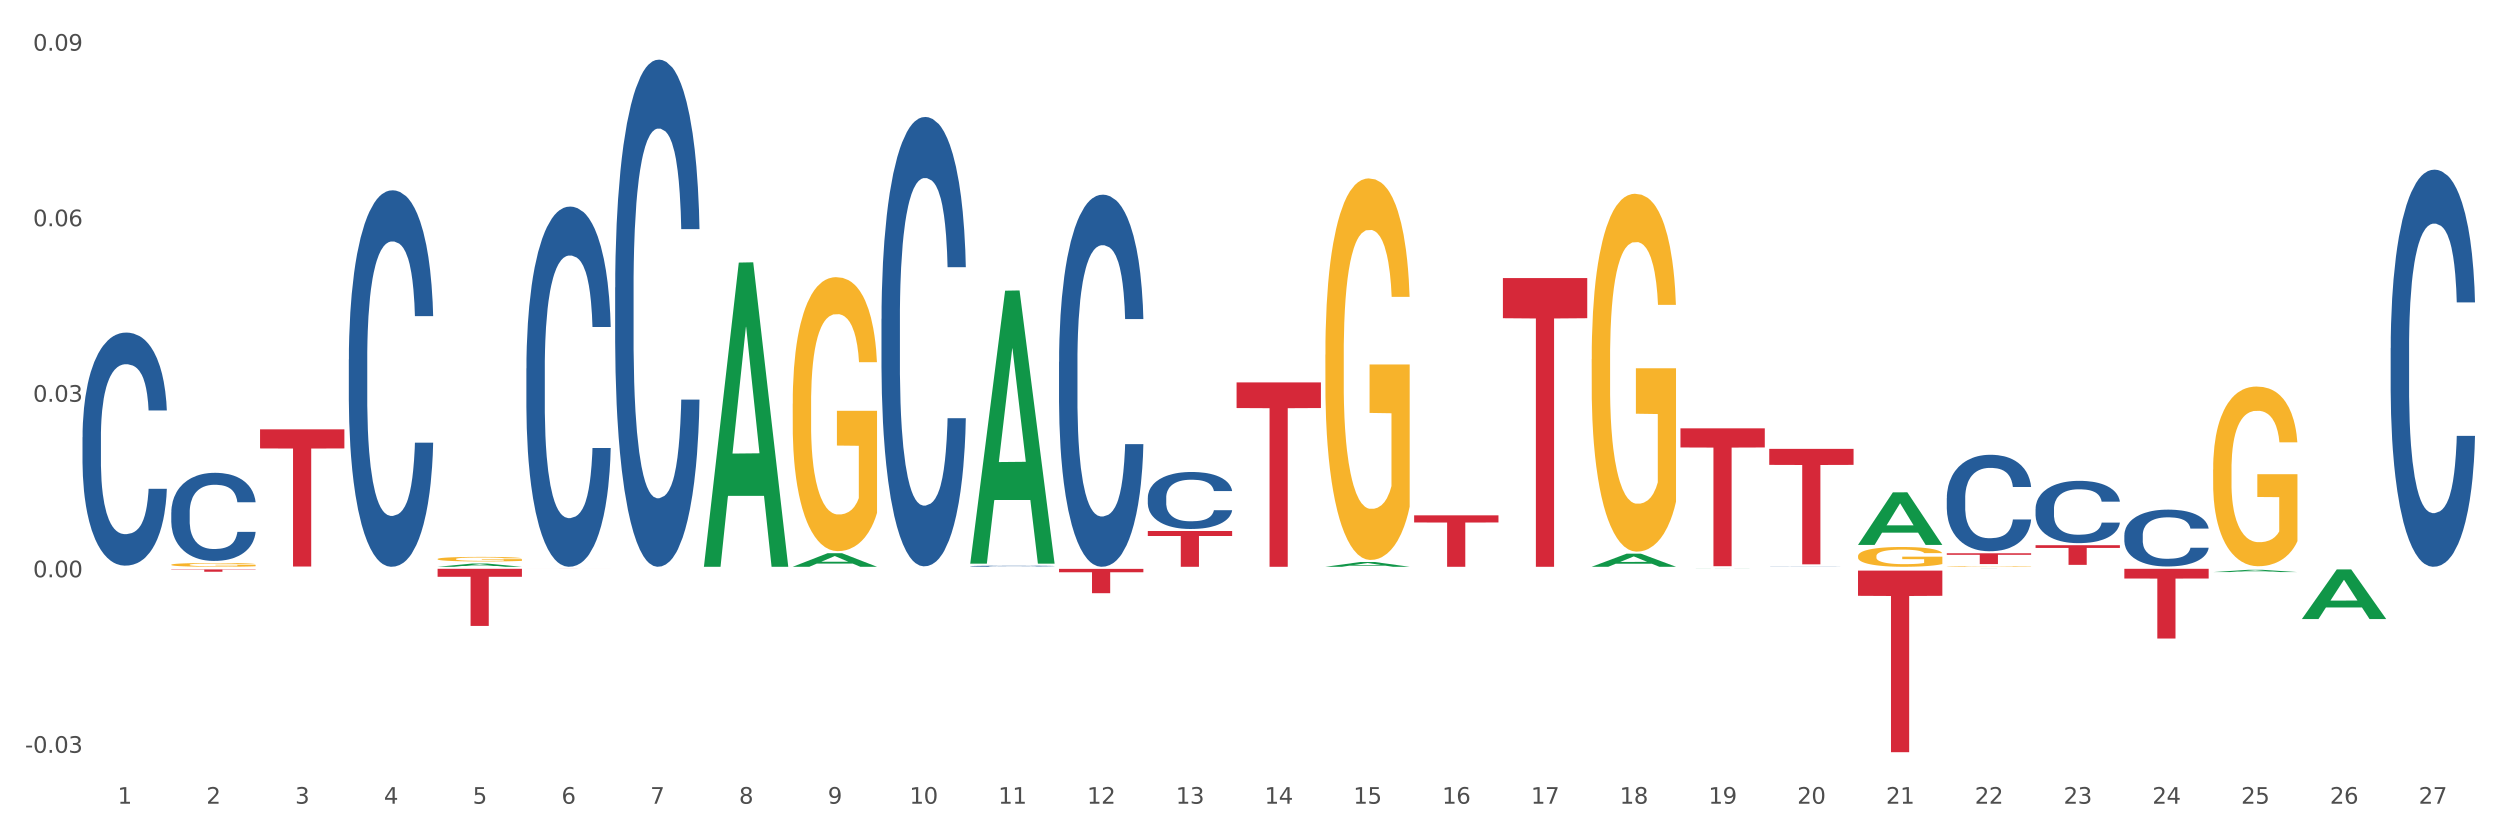 <?xml version="1.0" encoding="utf-8" standalone="no"?>
<!DOCTYPE svg PUBLIC "-//W3C//DTD SVG 1.1//EN"
  "http://www.w3.org/Graphics/SVG/1.1/DTD/svg11.dtd">
<svg xmlns:xlink="http://www.w3.org/1999/xlink" width="1080pt" height="360pt" viewBox="0 0 1080 360" xmlns="http://www.w3.org/2000/svg" version="1.1">
 <rect x="0" y="0" width="1080" height="360" fill="#333333" stroke="none"/>
 <defs>
  <style type="text/css">*{stroke-linejoin: round; stroke-linecap: butt}</style>
 </defs>
 <g id="figure_1">
  <g id="patch_1">
   <path d="M 0 360 
L 1080 360 
L 1080 0 
L 0 0 
z
" style="fill: #ffffff; stroke: #ffffff; stroke-linejoin: miter"/>
  </g>
  <g id="axes_1">
   <g id="matplotlib.axis_1">
    <g id="xtick_1">
     <g id="text_1">
      <!-- 1 -->
      <g style="fill: #4d4d4d" transform="translate(50.801 347.204) scale(0.096 -0.096)">
       <defs>
        <path id="DejaVuSans-31" d="M 794 531 
L 1825 531 
L 1825 4091 
L 703 3866 
L 703 4441 
L 1819 4666 
L 2450 4666 
L 2450 531 
L 3481 531 
L 3481 0 
L 794 0 
L 794 531 
z
" transform="scale(0.016)"/>
       </defs>
       <use xlink:href="#DejaVuSans-31"/>
      </g>
     </g>
    </g>
    <g id="xtick_2">
     <g id="text_2">
      <!-- 2 -->
      <g style="fill: #4d4d4d" transform="translate(89.152 347.204) scale(0.096 -0.096)">
       <defs>
        <path id="DejaVuSans-32" d="M 1228 531 
L 3431 531 
L 3431 0 
L 469 0 
L 469 531 
Q 828 903 1448 1529 
Q 2069 2156 2228 2338 
Q 2531 2678 2651 2914 
Q 2772 3150 2772 3378 
Q 2772 3750 2511 3984 
Q 2250 4219 1831 4219 
Q 1534 4219 1204 4116 
Q 875 4013 500 3803 
L 500 4441 
Q 881 4594 1212 4672 
Q 1544 4750 1819 4750 
Q 2544 4750 2975 4387 
Q 3406 4025 3406 3419 
Q 3406 3131 3298 2873 
Q 3191 2616 2906 2266 
Q 2828 2175 2409 1742 
Q 1991 1309 1228 531 
z
" transform="scale(0.016)"/>
       </defs>
       <use xlink:href="#DejaVuSans-32"/>
      </g>
     </g>
    </g>
    <g id="xtick_3">
     <g id="text_3">
      <!-- 3 -->
      <g style="fill: #4d4d4d" transform="translate(127.503 347.204) scale(0.096 -0.096)">
       <defs>
        <path id="DejaVuSans-33" d="M 2597 2516 
Q 3050 2419 3304 2112 
Q 3559 1806 3559 1356 
Q 3559 666 3084 287 
Q 2609 -91 1734 -91 
Q 1441 -91 1130 -33 
Q 819 25 488 141 
L 488 750 
Q 750 597 1062 519 
Q 1375 441 1716 441 
Q 2309 441 2620 675 
Q 2931 909 2931 1356 
Q 2931 1769 2642 2001 
Q 2353 2234 1838 2234 
L 1294 2234 
L 1294 2753 
L 1863 2753 
Q 2328 2753 2575 2939 
Q 2822 3125 2822 3475 
Q 2822 3834 2567 4026 
Q 2313 4219 1838 4219 
Q 1578 4219 1281 4162 
Q 984 4106 628 3988 
L 628 4550 
Q 988 4650 1302 4700 
Q 1616 4750 1894 4750 
Q 2613 4750 3031 4423 
Q 3450 4097 3450 3541 
Q 3450 3153 3228 2886 
Q 3006 2619 2597 2516 
z
" transform="scale(0.016)"/>
       </defs>
       <use xlink:href="#DejaVuSans-33"/>
      </g>
     </g>
    </g>
    <g id="xtick_4">
     <g id="text_4">
      <!-- 4 -->
      <g style="fill: #4d4d4d" transform="translate(165.854 347.204) scale(0.096 -0.096)">
       <defs>
        <path id="DejaVuSans-34" d="M 2419 4116 
L 825 1625 
L 2419 1625 
L 2419 4116 
z
M 2253 4666 
L 3047 4666 
L 3047 1625 
L 3713 1625 
L 3713 1100 
L 3047 1100 
L 3047 0 
L 2419 0 
L 2419 1100 
L 313 1100 
L 313 1709 
L 2253 4666 
z
" transform="scale(0.016)"/>
       </defs>
       <use xlink:href="#DejaVuSans-34"/>
      </g>
     </g>
    </g>
    <g id="xtick_5">
     <g id="text_5">
      <!-- 5 -->
      <g style="fill: #4d4d4d" transform="translate(204.206 347.204) scale(0.096 -0.096)">
       <defs>
        <path id="DejaVuSans-35" d="M 691 4666 
L 3169 4666 
L 3169 4134 
L 1269 4134 
L 1269 2991 
Q 1406 3038 1543 3061 
Q 1681 3084 1819 3084 
Q 2600 3084 3056 2656 
Q 3513 2228 3513 1497 
Q 3513 744 3044 326 
Q 2575 -91 1722 -91 
Q 1428 -91 1123 -41 
Q 819 9 494 109 
L 494 744 
Q 775 591 1075 516 
Q 1375 441 1709 441 
Q 2250 441 2565 725 
Q 2881 1009 2881 1497 
Q 2881 1984 2565 2268 
Q 2250 2553 1709 2553 
Q 1456 2553 1204 2497 
Q 953 2441 691 2322 
L 691 4666 
z
" transform="scale(0.016)"/>
       </defs>
       <use xlink:href="#DejaVuSans-35"/>
      </g>
     </g>
    </g>
    <g id="xtick_6">
     <g id="text_6">
      <!-- 6 -->
      <g style="fill: #4d4d4d" transform="translate(242.557 347.204) scale(0.096 -0.096)">
       <defs>
        <path id="DejaVuSans-36" d="M 2113 2584 
Q 1688 2584 1439 2293 
Q 1191 2003 1191 1497 
Q 1191 994 1439 701 
Q 1688 409 2113 409 
Q 2538 409 2786 701 
Q 3034 994 3034 1497 
Q 3034 2003 2786 2293 
Q 2538 2584 2113 2584 
z
M 3366 4563 
L 3366 3988 
Q 3128 4100 2886 4159 
Q 2644 4219 2406 4219 
Q 1781 4219 1451 3797 
Q 1122 3375 1075 2522 
Q 1259 2794 1537 2939 
Q 1816 3084 2150 3084 
Q 2853 3084 3261 2657 
Q 3669 2231 3669 1497 
Q 3669 778 3244 343 
Q 2819 -91 2113 -91 
Q 1303 -91 875 529 
Q 447 1150 447 2328 
Q 447 3434 972 4092 
Q 1497 4750 2381 4750 
Q 2619 4750 2861 4703 
Q 3103 4656 3366 4563 
z
" transform="scale(0.016)"/>
       </defs>
       <use xlink:href="#DejaVuSans-36"/>
      </g>
     </g>
    </g>
    <g id="xtick_7">
     <g id="text_7">
      <!-- 7 -->
      <g style="fill: #4d4d4d" transform="translate(280.908 347.204) scale(0.096 -0.096)">
       <defs>
        <path id="DejaVuSans-37" d="M 525 4666 
L 3525 4666 
L 3525 4397 
L 1831 0 
L 1172 0 
L 2766 4134 
L 525 4134 
L 525 4666 
z
" transform="scale(0.016)"/>
       </defs>
       <use xlink:href="#DejaVuSans-37"/>
      </g>
     </g>
    </g>
    <g id="xtick_8">
     <g id="text_8">
      <!-- 8 -->
      <g style="fill: #4d4d4d" transform="translate(319.259 347.204) scale(0.096 -0.096)">
       <defs>
        <path id="DejaVuSans-38" d="M 2034 2216 
Q 1584 2216 1326 1975 
Q 1069 1734 1069 1313 
Q 1069 891 1326 650 
Q 1584 409 2034 409 
Q 2484 409 2743 651 
Q 3003 894 3003 1313 
Q 3003 1734 2745 1975 
Q 2488 2216 2034 2216 
z
M 1403 2484 
Q 997 2584 770 2862 
Q 544 3141 544 3541 
Q 544 4100 942 4425 
Q 1341 4750 2034 4750 
Q 2731 4750 3128 4425 
Q 3525 4100 3525 3541 
Q 3525 3141 3298 2862 
Q 3072 2584 2669 2484 
Q 3125 2378 3379 2068 
Q 3634 1759 3634 1313 
Q 3634 634 3220 271 
Q 2806 -91 2034 -91 
Q 1263 -91 848 271 
Q 434 634 434 1313 
Q 434 1759 690 2068 
Q 947 2378 1403 2484 
z
M 1172 3481 
Q 1172 3119 1398 2916 
Q 1625 2713 2034 2713 
Q 2441 2713 2670 2916 
Q 2900 3119 2900 3481 
Q 2900 3844 2670 4047 
Q 2441 4250 2034 4250 
Q 1625 4250 1398 4047 
Q 1172 3844 1172 3481 
z
" transform="scale(0.016)"/>
       </defs>
       <use xlink:href="#DejaVuSans-38"/>
      </g>
     </g>
    </g>
    <g id="xtick_9">
     <g id="text_9">
      <!-- 9 -->
      <g style="fill: #4d4d4d" transform="translate(357.61 347.204) scale(0.096 -0.096)">
       <defs>
        <path id="DejaVuSans-39" d="M 703 97 
L 703 672 
Q 941 559 1184 500 
Q 1428 441 1663 441 
Q 2288 441 2617 861 
Q 2947 1281 2994 2138 
Q 2813 1869 2534 1725 
Q 2256 1581 1919 1581 
Q 1219 1581 811 2004 
Q 403 2428 403 3163 
Q 403 3881 828 4315 
Q 1253 4750 1959 4750 
Q 2769 4750 3195 4129 
Q 3622 3509 3622 2328 
Q 3622 1225 3098 567 
Q 2575 -91 1691 -91 
Q 1453 -91 1209 -44 
Q 966 3 703 97 
z
M 1959 2075 
Q 2384 2075 2632 2365 
Q 2881 2656 2881 3163 
Q 2881 3666 2632 3958 
Q 2384 4250 1959 4250 
Q 1534 4250 1286 3958 
Q 1038 3666 1038 3163 
Q 1038 2656 1286 2365 
Q 1534 2075 1959 2075 
z
" transform="scale(0.016)"/>
       </defs>
       <use xlink:href="#DejaVuSans-39"/>
      </g>
     </g>
    </g>
    <g id="xtick_10">
     <g id="text_10">
      <!-- 10 -->
      <g style="fill: #4d4d4d" transform="translate(392.907 347.204) scale(0.096 -0.096)">
       <defs>
        <path id="DejaVuSans-30" d="M 2034 4250 
Q 1547 4250 1301 3770 
Q 1056 3291 1056 2328 
Q 1056 1369 1301 889 
Q 1547 409 2034 409 
Q 2525 409 2770 889 
Q 3016 1369 3016 2328 
Q 3016 3291 2770 3770 
Q 2525 4250 2034 4250 
z
M 2034 4750 
Q 2819 4750 3233 4129 
Q 3647 3509 3647 2328 
Q 3647 1150 3233 529 
Q 2819 -91 2034 -91 
Q 1250 -91 836 529 
Q 422 1150 422 2328 
Q 422 3509 836 4129 
Q 1250 4750 2034 4750 
z
" transform="scale(0.016)"/>
       </defs>
       <use xlink:href="#DejaVuSans-31"/>
       <use xlink:href="#DejaVuSans-30" transform="translate(63.623 0)"/>
      </g>
     </g>
    </g>
    <g id="xtick_11">
     <g id="text_11">
      <!-- 11 -->
      <g style="fill: #4d4d4d" transform="translate(431.258 347.204) scale(0.096 -0.096)">
       <use xlink:href="#DejaVuSans-31"/>
       <use xlink:href="#DejaVuSans-31" transform="translate(63.623 0)"/>
      </g>
     </g>
    </g>
    <g id="xtick_12">
     <g id="text_12">
      <!-- 12 -->
      <g style="fill: #4d4d4d" transform="translate(469.609 347.204) scale(0.096 -0.096)">
       <use xlink:href="#DejaVuSans-31"/>
       <use xlink:href="#DejaVuSans-32" transform="translate(63.623 0)"/>
      </g>
     </g>
    </g>
    <g id="xtick_13">
     <g id="text_13">
      <!-- 13 -->
      <g style="fill: #4d4d4d" transform="translate(507.96 347.204) scale(0.096 -0.096)">
       <use xlink:href="#DejaVuSans-31"/>
       <use xlink:href="#DejaVuSans-33" transform="translate(63.623 0)"/>
      </g>
     </g>
    </g>
    <g id="xtick_14">
     <g id="text_14">
      <!-- 14 -->
      <g style="fill: #4d4d4d" transform="translate(546.311 347.204) scale(0.096 -0.096)">
       <use xlink:href="#DejaVuSans-31"/>
       <use xlink:href="#DejaVuSans-34" transform="translate(63.623 0)"/>
      </g>
     </g>
    </g>
    <g id="xtick_15">
     <g id="text_15">
      <!-- 15 -->
      <g style="fill: #4d4d4d" transform="translate(584.662 347.204) scale(0.096 -0.096)">
       <use xlink:href="#DejaVuSans-31"/>
       <use xlink:href="#DejaVuSans-35" transform="translate(63.623 0)"/>
      </g>
     </g>
    </g>
    <g id="xtick_16">
     <g id="text_16">
      <!-- 16 -->
      <g style="fill: #4d4d4d" transform="translate(623.013 347.204) scale(0.096 -0.096)">
       <use xlink:href="#DejaVuSans-31"/>
       <use xlink:href="#DejaVuSans-36" transform="translate(63.623 0)"/>
      </g>
     </g>
    </g>
    <g id="xtick_17">
     <g id="text_17">
      <!-- 17 -->
      <g style="fill: #4d4d4d" transform="translate(661.364 347.204) scale(0.096 -0.096)">
       <use xlink:href="#DejaVuSans-31"/>
       <use xlink:href="#DejaVuSans-37" transform="translate(63.623 0)"/>
      </g>
     </g>
    </g>
    <g id="xtick_18">
     <g id="text_18">
      <!-- 18 -->
      <g style="fill: #4d4d4d" transform="translate(699.716 347.204) scale(0.096 -0.096)">
       <use xlink:href="#DejaVuSans-31"/>
       <use xlink:href="#DejaVuSans-38" transform="translate(63.623 0)"/>
      </g>
     </g>
    </g>
    <g id="xtick_19">
     <g id="text_19">
      <!-- 19 -->
      <g style="fill: #4d4d4d" transform="translate(738.067 347.204) scale(0.096 -0.096)">
       <use xlink:href="#DejaVuSans-31"/>
       <use xlink:href="#DejaVuSans-39" transform="translate(63.623 0)"/>
      </g>
     </g>
    </g>
    <g id="xtick_20">
     <g id="text_20">
      <!-- 20 -->
      <g style="fill: #4d4d4d" transform="translate(776.418 347.204) scale(0.096 -0.096)">
       <use xlink:href="#DejaVuSans-32"/>
       <use xlink:href="#DejaVuSans-30" transform="translate(63.623 0)"/>
      </g>
     </g>
    </g>
    <g id="xtick_21">
     <g id="text_21">
      <!-- 21 -->
      <g style="fill: #4d4d4d" transform="translate(814.769 347.204) scale(0.096 -0.096)">
       <use xlink:href="#DejaVuSans-32"/>
       <use xlink:href="#DejaVuSans-31" transform="translate(63.623 0)"/>
      </g>
     </g>
    </g>
    <g id="xtick_22">
     <g id="text_22">
      <!-- 22 -->
      <g style="fill: #4d4d4d" transform="translate(853.12 347.204) scale(0.096 -0.096)">
       <use xlink:href="#DejaVuSans-32"/>
       <use xlink:href="#DejaVuSans-32" transform="translate(63.623 0)"/>
      </g>
     </g>
    </g>
    <g id="xtick_23">
     <g id="text_23">
      <!-- 23 -->
      <g style="fill: #4d4d4d" transform="translate(891.471 347.204) scale(0.096 -0.096)">
       <use xlink:href="#DejaVuSans-32"/>
       <use xlink:href="#DejaVuSans-33" transform="translate(63.623 0)"/>
      </g>
     </g>
    </g>
    <g id="xtick_24">
     <g id="text_24">
      <!-- 24 -->
      <g style="fill: #4d4d4d" transform="translate(929.822 347.204) scale(0.096 -0.096)">
       <use xlink:href="#DejaVuSans-32"/>
       <use xlink:href="#DejaVuSans-34" transform="translate(63.623 0)"/>
      </g>
     </g>
    </g>
    <g id="xtick_25">
     <g id="text_25">
      <!-- 25 -->
      <g style="fill: #4d4d4d" transform="translate(968.173 347.204) scale(0.096 -0.096)">
       <use xlink:href="#DejaVuSans-32"/>
       <use xlink:href="#DejaVuSans-35" transform="translate(63.623 0)"/>
      </g>
     </g>
    </g>
    <g id="xtick_26">
     <g id="text_26">
      <!-- 26 -->
      <g style="fill: #4d4d4d" transform="translate(1006.524 347.204) scale(0.096 -0.096)">
       <use xlink:href="#DejaVuSans-32"/>
       <use xlink:href="#DejaVuSans-36" transform="translate(63.623 0)"/>
      </g>
     </g>
    </g>
    <g id="xtick_27">
     <g id="text_27">
      <!-- 27 -->
      <g style="fill: #4d4d4d" transform="translate(1044.875 347.204) scale(0.096 -0.096)">
       <use xlink:href="#DejaVuSans-32"/>
       <use xlink:href="#DejaVuSans-37" transform="translate(63.623 0)"/>
      </g>
     </g>
    </g>
    <g id="xtick_28"/>
    <g id="xtick_29"/>
    <g id="xtick_30"/>
    <g id="xtick_31"/>
    <g id="xtick_32"/>
    <g id="xtick_33"/>
    <g id="xtick_34"/>
    <g id="xtick_35"/>
    <g id="xtick_36"/>
    <g id="xtick_37"/>
    <g id="xtick_38"/>
    <g id="xtick_39"/>
    <g id="xtick_40"/>
    <g id="xtick_41"/>
    <g id="xtick_42"/>
    <g id="xtick_43"/>
    <g id="xtick_44"/>
    <g id="xtick_45"/>
    <g id="xtick_46"/>
    <g id="xtick_47"/>
    <g id="xtick_48"/>
    <g id="xtick_49"/>
    <g id="xtick_50"/>
    <g id="xtick_51"/>
    <g id="xtick_52"/>
    <g id="xtick_53"/>
   </g>
   <g id="matplotlib.axis_2">
    <g id="ytick_1">
     <g id="text_28">
      <!-- -0.03 -->
      <g style="fill: #4d4d4d" transform="translate(10.8 325.208) scale(0.096 -0.096)">
       <defs>
        <path id="DejaVuSans-2d" d="M 313 2009 
L 1997 2009 
L 1997 1497 
L 313 1497 
L 313 2009 
z
" transform="scale(0.016)"/>
        <path id="DejaVuSans-2e" d="M 684 794 
L 1344 794 
L 1344 0 
L 684 0 
L 684 794 
z
" transform="scale(0.016)"/>
       </defs>
       <use xlink:href="#DejaVuSans-2d"/>
       <use xlink:href="#DejaVuSans-30" transform="translate(36.084 0)"/>
       <use xlink:href="#DejaVuSans-2e" transform="translate(99.707 0)"/>
       <use xlink:href="#DejaVuSans-30" transform="translate(131.494 0)"/>
       <use xlink:href="#DejaVuSans-33" transform="translate(195.117 0)"/>
      </g>
     </g>
    </g>
    <g id="ytick_2">
     <g id="text_29">
      <!-- 0.00 -->
      <g style="fill: #4d4d4d" transform="translate(14.264 249.382) scale(0.096 -0.096)">
       <use xlink:href="#DejaVuSans-30"/>
       <use xlink:href="#DejaVuSans-2e" transform="translate(63.623 0)"/>
       <use xlink:href="#DejaVuSans-30" transform="translate(95.41 0)"/>
       <use xlink:href="#DejaVuSans-30" transform="translate(159.033 0)"/>
      </g>
     </g>
    </g>
    <g id="ytick_3">
     <g id="text_30">
      <!-- 0.03 -->
      <g style="fill: #4d4d4d" transform="translate(14.264 173.556) scale(0.096 -0.096)">
       <use xlink:href="#DejaVuSans-30"/>
       <use xlink:href="#DejaVuSans-2e" transform="translate(63.623 0)"/>
       <use xlink:href="#DejaVuSans-30" transform="translate(95.41 0)"/>
       <use xlink:href="#DejaVuSans-33" transform="translate(159.033 0)"/>
      </g>
     </g>
    </g>
    <g id="ytick_4">
     <g id="text_31">
      <!-- 0.06 -->
      <g style="fill: #4d4d4d" transform="translate(14.264 97.73) scale(0.096 -0.096)">
       <use xlink:href="#DejaVuSans-30"/>
       <use xlink:href="#DejaVuSans-2e" transform="translate(63.623 0)"/>
       <use xlink:href="#DejaVuSans-30" transform="translate(95.41 0)"/>
       <use xlink:href="#DejaVuSans-36" transform="translate(159.033 0)"/>
      </g>
     </g>
    </g>
    <g id="ytick_5">
     <g id="text_32">
      <!-- 0.09 -->
      <g style="fill: #4d4d4d" transform="translate(14.264 21.904) scale(0.096 -0.096)">
       <use xlink:href="#DejaVuSans-30"/>
       <use xlink:href="#DejaVuSans-2e" transform="translate(63.623 0)"/>
       <use xlink:href="#DejaVuSans-30" transform="translate(95.41 0)"/>
       <use xlink:href="#DejaVuSans-39" transform="translate(159.033 0)"/>
      </g>
     </g>
    </g>
    <g id="ytick_6"/>
    <g id="ytick_7"/>
    <g id="ytick_8"/>
    <g id="ytick_9"/>
   </g>
   <g id="PolyCollection_1">
    <path d="M 189.043 244.852 
L 189.08 244.851 
L 204.104 243.438 
L 210.34 243.437 
L 225.476 244.855 
L 218.265 244.855 
L 214.997 244.525 
L 199.485 244.525 
L 199.372 244.53 
L 196.217 244.855 
L 189.043 244.855 
L 189.043 244.852 
L 201.438 244.328 
L 213.044 244.326 
L 207.297 243.739 
L 207.222 243.737 
L 207.147 243.741 
L 201.4 244.326 
L 201.438 244.328 
L 189.043 244.852 
z
" clip-path="url(#p25b71fda41)" style="fill: #109648"/>
    <path d="M 841.011 239.024 
L 877.445 239.024 
L 877.445 239.671 
L 863.113 239.675 
L 863.113 243.682 
L 855.256 243.682 
L 855.256 239.675 
L 841.011 239.671 
L 841.011 239.028 
L 841.011 239.024 
z
" clip-path="url(#p25b71fda41)" style="fill: #d62839"/>
    <path d="M 879.362 235.524 
L 915.796 235.524 
L 915.796 236.704 
L 901.464 236.712 
L 901.464 244.015 
L 893.608 244.015 
L 893.608 236.712 
L 879.362 236.704 
L 879.362 235.532 
L 879.362 235.524 
z
" clip-path="url(#p25b71fda41)" style="fill: #d62839"/>
    <path d="M 917.713 245.735 
L 954.147 245.735 
L 954.147 249.918 
L 939.815 249.947 
L 939.815 275.841 
L 931.959 275.841 
L 931.959 249.947 
L 917.713 249.918 
L 917.713 245.763 
L 917.713 245.735 
z
" clip-path="url(#p25b71fda41)" style="fill: #d62839"/>
    <path d="M 1032.766 150.377 
L 1032.81 150.22 
L 1032.81 145.833 
L 1032.939 139.88 
L 1033.412 128.912 
L 1034.015 120.608 
L 1035.049 110.894 
L 1035.609 106.82 
L 1036.341 102.277 
L 1037.848 94.913 
L 1039.571 88.645 
L 1040.777 85.199 
L 1041.681 83.005 
L 1043.705 79.088 
L 1044.868 77.365 
L 1046.074 75.954 
L 1047.107 75.014 
L 1048.83 73.918 
L 1050.208 73.448 
L 1051.801 73.291 
L 1053.137 73.448 
L 1054.902 74.074 
L 1057.486 75.954 
L 1058.477 77.051 
L 1059.812 78.931 
L 1061.19 81.438 
L 1062.309 83.945 
L 1063.601 87.549 
L 1064.937 92.249 
L 1066.228 98.203 
L 1067.133 103.687 
L 1067.865 109.484 
L 1068.511 116.534 
L 1068.985 124.212 
L 1069.2 130.636 
L 1061.319 130.636 
L 1061.104 124.838 
L 1060.673 118.571 
L 1060.242 114.341 
L 1059.769 110.894 
L 1059.037 106.977 
L 1058.391 104.47 
L 1057.314 101.493 
L 1056.323 99.613 
L 1055.505 98.516 
L 1054.515 97.576 
L 1052.404 96.636 
L 1050.897 96.636 
L 1049.95 96.949 
L 1048.787 97.733 
L 1047.796 98.83 
L 1046.634 100.71 
L 1045.729 102.747 
L 1044.825 105.41 
L 1044.308 107.29 
L 1043.533 110.737 
L 1043.016 113.557 
L 1042.327 118.415 
L 1041.939 121.861 
L 1041.25 130.792 
L 1040.949 137.373 
L 1040.82 141.916 
L 1040.734 146.93 
L 1040.734 171.372 
L 1040.992 182.34 
L 1041.207 187.04 
L 1041.552 192.367 
L 1042.198 199.261 
L 1043.145 205.998 
L 1044.136 210.855 
L 1044.954 213.832 
L 1045.729 216.026 
L 1046.504 217.749 
L 1047.452 219.316 
L 1048.227 220.256 
L 1049.39 221.196 
L 1050.768 221.666 
L 1051.845 221.666 
L 1054.041 220.883 
L 1055.031 220.099 
L 1055.979 219.003 
L 1057.012 217.279 
L 1057.831 215.399 
L 1058.304 213.989 
L 1059.08 211.012 
L 1059.682 207.878 
L 1060.199 204.275 
L 1060.544 201.141 
L 1060.931 196.441 
L 1061.233 191.114 
L 1061.319 188.293 
L 1069.2 188.293 
L 1069.028 193.934 
L 1068.726 199.418 
L 1068.123 206.782 
L 1067.65 211.012 
L 1066.918 216.182 
L 1066.142 220.569 
L 1065.066 225.426 
L 1064.075 229.03 
L 1063.042 232.164 
L 1061.922 234.984 
L 1059.898 238.901 
L 1059.166 239.998 
L 1057.615 241.878 
L 1056.41 242.975 
L 1054.644 244.071 
L 1052.835 244.698 
L 1050.94 244.855 
L 1049.261 244.541 
L 1047.409 243.601 
L 1046.246 242.661 
L 1044.954 241.251 
L 1043.447 239.058 
L 1042.026 236.394 
L 1040.691 233.26 
L 1039.442 229.657 
L 1038.279 225.583 
L 1036.772 218.846 
L 1035.652 212.265 
L 1034.834 206.155 
L 1034.274 200.984 
L 1033.714 194.404 
L 1033.412 189.86 
L 1032.939 178.893 
L 1032.766 168.709 
L 1032.766 150.377 
z
" clip-path="url(#p25b71fda41)" style="fill: #255c99"/>
    <path d="M 917.713 231.192 
L 917.756 231.17 
L 917.756 230.542 
L 917.886 229.689 
L 918.359 228.119 
L 918.962 226.93 
L 919.996 225.539 
L 920.556 224.956 
L 921.288 224.305 
L 922.795 223.251 
L 924.518 222.354 
L 925.723 221.86 
L 926.628 221.546 
L 928.652 220.985 
L 929.815 220.739 
L 931.021 220.537 
L 932.054 220.402 
L 933.777 220.245 
L 935.155 220.178 
L 936.748 220.155 
L 938.083 220.178 
L 939.849 220.267 
L 942.433 220.537 
L 943.423 220.694 
L 944.758 220.963 
L 946.137 221.322 
L 947.256 221.681 
L 948.548 222.197 
L 949.883 222.87 
L 951.175 223.722 
L 952.08 224.507 
L 952.812 225.337 
L 953.458 226.347 
L 953.931 227.446 
L 954.147 228.366 
L 946.266 228.366 
L 946.05 227.536 
L 945.62 226.638 
L 945.189 226.033 
L 944.715 225.539 
L 943.983 224.978 
L 943.337 224.619 
L 942.261 224.193 
L 941.27 223.924 
L 940.452 223.767 
L 939.461 223.632 
L 937.351 223.498 
L 935.844 223.498 
L 934.896 223.543 
L 933.734 223.655 
L 932.743 223.812 
L 931.58 224.081 
L 930.676 224.373 
L 929.772 224.754 
L 929.255 225.023 
L 928.48 225.517 
L 927.963 225.92 
L 927.274 226.616 
L 926.886 227.109 
L 926.197 228.388 
L 925.896 229.33 
L 925.767 229.981 
L 925.68 230.699 
L 925.68 234.198 
L 925.939 235.768 
L 926.154 236.441 
L 926.499 237.204 
L 927.145 238.191 
L 928.092 239.156 
L 929.083 239.851 
L 929.901 240.277 
L 930.676 240.591 
L 931.451 240.838 
L 932.399 241.062 
L 933.174 241.197 
L 934.337 241.332 
L 935.715 241.399 
L 936.791 241.399 
L 938.988 241.287 
L 939.978 241.175 
L 940.926 241.018 
L 941.959 240.771 
L 942.777 240.502 
L 943.251 240.3 
L 944.026 239.873 
L 944.629 239.425 
L 945.146 238.909 
L 945.491 238.46 
L 945.878 237.787 
L 946.18 237.025 
L 946.266 236.621 
L 954.147 236.621 
L 953.975 237.428 
L 953.673 238.213 
L 953.07 239.268 
L 952.596 239.873 
L 951.864 240.614 
L 951.089 241.242 
L 950.012 241.937 
L 949.022 242.453 
L 947.988 242.902 
L 946.869 243.306 
L 944.845 243.866 
L 944.112 244.023 
L 942.562 244.293 
L 941.356 244.45 
L 939.591 244.607 
L 937.782 244.696 
L 935.887 244.719 
L 934.207 244.674 
L 932.356 244.539 
L 931.193 244.405 
L 929.901 244.203 
L 928.394 243.889 
L 926.972 243.508 
L 925.637 243.059 
L 924.388 242.543 
L 923.226 241.96 
L 921.718 240.995 
L 920.599 240.053 
L 919.78 239.178 
L 919.221 238.438 
L 918.661 237.496 
L 918.359 236.845 
L 917.886 235.275 
L 917.713 233.817 
L 917.713 231.192 
z
" clip-path="url(#p25b71fda41)" style="fill: #255c99"/>
    <path d="M 879.362 219.817 
L 879.405 219.792 
L 879.405 219.104 
L 879.534 218.169 
L 880.008 216.448 
L 880.611 215.145 
L 881.645 213.62 
L 882.205 212.981 
L 882.937 212.268 
L 884.444 211.112 
L 886.167 210.128 
L 887.372 209.587 
L 888.277 209.243 
L 890.301 208.629 
L 891.464 208.358 
L 892.669 208.137 
L 893.703 207.989 
L 895.426 207.817 
L 896.804 207.743 
L 898.397 207.719 
L 899.732 207.743 
L 901.498 207.842 
L 904.082 208.137 
L 905.072 208.309 
L 906.407 208.604 
L 907.785 208.997 
L 908.905 209.391 
L 910.197 209.956 
L 911.532 210.694 
L 912.824 211.628 
L 913.729 212.489 
L 914.461 213.399 
L 915.107 214.505 
L 915.58 215.71 
L 915.796 216.718 
L 907.915 216.718 
L 907.699 215.809 
L 907.269 214.825 
L 906.838 214.161 
L 906.364 213.62 
L 905.632 213.005 
L 904.986 212.612 
L 903.91 212.145 
L 902.919 211.85 
L 902.101 211.678 
L 901.11 211.53 
L 899 211.383 
L 897.493 211.383 
L 896.545 211.432 
L 895.383 211.555 
L 894.392 211.727 
L 893.229 212.022 
L 892.325 212.341 
L 891.421 212.76 
L 890.904 213.055 
L 890.129 213.596 
L 889.612 214.038 
L 888.923 214.8 
L 888.535 215.341 
L 887.846 216.743 
L 887.545 217.776 
L 887.415 218.489 
L 887.329 219.276 
L 887.329 223.112 
L 887.588 224.833 
L 887.803 225.571 
L 888.148 226.407 
L 888.794 227.488 
L 889.741 228.546 
L 890.731 229.308 
L 891.55 229.775 
L 892.325 230.12 
L 893.1 230.39 
L 894.048 230.636 
L 894.823 230.783 
L 895.986 230.931 
L 897.364 231.005 
L 898.44 231.005 
L 900.637 230.882 
L 901.627 230.759 
L 902.575 230.587 
L 903.608 230.316 
L 904.426 230.021 
L 904.9 229.8 
L 905.675 229.333 
L 906.278 228.841 
L 906.795 228.275 
L 907.14 227.784 
L 907.527 227.046 
L 907.829 226.21 
L 907.915 225.767 
L 915.796 225.767 
L 915.623 226.652 
L 915.322 227.513 
L 914.719 228.669 
L 914.245 229.333 
L 913.513 230.144 
L 912.738 230.833 
L 911.661 231.595 
L 910.671 232.16 
L 909.637 232.652 
L 908.518 233.095 
L 906.494 233.71 
L 905.761 233.882 
L 904.211 234.177 
L 903.005 234.349 
L 901.24 234.521 
L 899.431 234.619 
L 897.536 234.644 
L 895.856 234.595 
L 894.004 234.447 
L 892.842 234.3 
L 891.55 234.078 
L 890.042 233.734 
L 888.621 233.316 
L 887.286 232.824 
L 886.037 232.259 
L 884.875 231.619 
L 883.367 230.562 
L 882.248 229.529 
L 881.429 228.57 
L 880.869 227.759 
L 880.31 226.726 
L 880.008 226.013 
L 879.534 224.292 
L 879.362 222.694 
L 879.362 219.817 
z
" clip-path="url(#p25b71fda41)" style="fill: #255c99"/>
    <path d="M 841.011 215.19 
L 841.054 215.151 
L 841.054 214.086 
L 841.183 212.639 
L 841.657 209.974 
L 842.26 207.957 
L 843.294 205.597 
L 843.853 204.607 
L 844.586 203.503 
L 846.093 201.714 
L 847.815 200.191 
L 849.021 199.354 
L 849.926 198.821 
L 851.95 197.869 
L 853.113 197.45 
L 854.318 197.108 
L 855.352 196.879 
L 857.075 196.613 
L 858.453 196.499 
L 860.046 196.461 
L 861.381 196.499 
L 863.147 196.651 
L 865.731 197.108 
L 866.721 197.374 
L 868.056 197.831 
L 869.434 198.44 
L 870.554 199.049 
L 871.846 199.925 
L 873.181 201.067 
L 874.473 202.513 
L 875.377 203.846 
L 876.11 205.254 
L 876.756 206.967 
L 877.229 208.832 
L 877.445 210.393 
L 869.564 210.393 
L 869.348 208.985 
L 868.918 207.462 
L 868.487 206.434 
L 868.013 205.597 
L 867.281 204.645 
L 866.635 204.036 
L 865.559 203.313 
L 864.568 202.856 
L 863.75 202.589 
L 862.759 202.361 
L 860.649 202.133 
L 859.142 202.133 
L 858.194 202.209 
L 857.032 202.399 
L 856.041 202.665 
L 854.878 203.122 
L 853.974 203.617 
L 853.069 204.264 
L 852.553 204.721 
L 851.778 205.559 
L 851.261 206.244 
L 850.572 207.424 
L 850.184 208.261 
L 849.495 210.431 
L 849.194 212.03 
L 849.064 213.134 
L 848.978 214.352 
L 848.978 220.29 
L 849.237 222.955 
L 849.452 224.097 
L 849.796 225.391 
L 850.442 227.066 
L 851.39 228.703 
L 852.38 229.883 
L 853.199 230.607 
L 853.974 231.14 
L 854.749 231.558 
L 855.696 231.939 
L 856.472 232.167 
L 857.634 232.396 
L 859.013 232.51 
L 860.089 232.51 
L 862.286 232.32 
L 863.276 232.129 
L 864.223 231.863 
L 865.257 231.444 
L 866.075 230.987 
L 866.549 230.645 
L 867.324 229.921 
L 867.927 229.16 
L 868.444 228.285 
L 868.788 227.523 
L 869.176 226.381 
L 869.477 225.087 
L 869.564 224.402 
L 877.445 224.402 
L 877.272 225.772 
L 876.971 227.104 
L 876.368 228.894 
L 875.894 229.921 
L 875.162 231.178 
L 874.387 232.244 
L 873.31 233.424 
L 872.32 234.299 
L 871.286 235.06 
L 870.167 235.746 
L 868.142 236.697 
L 867.41 236.964 
L 865.86 237.421 
L 864.654 237.687 
L 862.888 237.954 
L 861.08 238.106 
L 859.185 238.144 
L 857.505 238.068 
L 855.653 237.839 
L 854.491 237.611 
L 853.199 237.268 
L 851.691 236.735 
L 850.27 236.088 
L 848.935 235.327 
L 847.686 234.451 
L 846.523 233.462 
L 845.016 231.825 
L 843.896 230.226 
L 843.078 228.741 
L 842.518 227.485 
L 841.959 225.886 
L 841.657 224.782 
L 841.183 222.118 
L 841.011 219.643 
L 841.011 215.19 
z
" clip-path="url(#p25b71fda41)" style="fill: #255c99"/>
    <path d="M 764.309 244.708 
L 764.352 244.708 
L 764.352 244.705 
L 764.481 244.702 
L 764.955 244.695 
L 765.558 244.69 
L 766.591 244.685 
L 767.151 244.682 
L 767.883 244.68 
L 769.391 244.676 
L 771.113 244.672 
L 772.319 244.67 
L 773.224 244.669 
L 775.248 244.666 
L 776.41 244.665 
L 777.616 244.665 
L 778.65 244.664 
L 780.372 244.663 
L 781.751 244.663 
L 783.344 244.663 
L 784.679 244.663 
L 786.445 244.663 
L 789.029 244.665 
L 790.019 244.665 
L 791.354 244.666 
L 792.732 244.668 
L 793.852 244.669 
L 795.144 244.671 
L 796.479 244.674 
L 797.771 244.677 
L 798.675 244.681 
L 799.407 244.684 
L 800.053 244.688 
L 800.527 244.692 
L 800.742 244.696 
L 792.861 244.696 
L 792.646 244.693 
L 792.215 244.689 
L 791.785 244.687 
L 791.311 244.685 
L 790.579 244.683 
L 789.933 244.681 
L 788.856 244.679 
L 787.866 244.678 
L 787.048 244.678 
L 786.057 244.677 
L 783.947 244.677 
L 782.44 244.677 
L 781.492 244.677 
L 780.329 244.677 
L 779.339 244.678 
L 778.176 244.679 
L 777.272 244.68 
L 776.367 244.682 
L 775.851 244.683 
L 775.075 244.685 
L 774.559 244.686 
L 773.87 244.689 
L 773.482 244.691 
L 772.793 244.696 
L 772.491 244.7 
L 772.362 244.703 
L 772.276 244.706 
L 772.276 244.72 
L 772.534 244.726 
L 772.75 244.729 
L 773.094 244.732 
L 773.74 244.736 
L 774.688 244.74 
L 775.678 244.743 
L 776.497 244.744 
L 777.272 244.746 
L 778.047 244.747 
L 778.994 244.748 
L 779.77 244.748 
L 780.932 244.749 
L 782.31 244.749 
L 783.387 244.749 
L 785.583 244.748 
L 786.574 244.748 
L 787.521 244.747 
L 788.555 244.746 
L 789.373 244.745 
L 789.847 244.744 
L 790.622 244.743 
L 791.225 244.741 
L 791.742 244.739 
L 792.086 244.737 
L 792.474 244.734 
L 792.775 244.731 
L 792.861 244.73 
L 800.742 244.73 
L 800.57 244.733 
L 800.269 244.736 
L 799.666 244.74 
L 799.192 244.743 
L 798.46 244.746 
L 797.685 244.748 
L 796.608 244.751 
L 795.618 244.753 
L 794.584 244.755 
L 793.464 244.757 
L 791.44 244.759 
L 790.708 244.759 
L 789.158 244.761 
L 787.952 244.761 
L 786.186 244.762 
L 784.378 244.762 
L 782.483 244.762 
L 780.803 244.762 
L 778.951 244.762 
L 777.788 244.761 
L 776.497 244.76 
L 774.989 244.759 
L 773.568 244.757 
L 772.233 244.756 
L 770.984 244.753 
L 769.821 244.751 
L 768.314 244.747 
L 767.194 244.743 
L 766.376 244.74 
L 765.816 244.737 
L 765.256 244.733 
L 764.955 244.73 
L 764.481 244.724 
L 764.309 244.718 
L 764.309 244.708 
z
" clip-path="url(#p25b71fda41)" style="fill: #255c99"/>
    <path d="M 495.851 214.962 
L 495.894 214.94 
L 495.894 214.31 
L 496.024 213.455 
L 496.497 211.881 
L 497.1 210.689 
L 498.134 209.294 
L 498.694 208.71 
L 499.426 208.057 
L 500.933 207 
L 502.656 206.101 
L 503.862 205.606 
L 504.766 205.291 
L 506.79 204.729 
L 507.953 204.481 
L 509.159 204.279 
L 510.192 204.144 
L 511.915 203.987 
L 513.293 203.919 
L 514.886 203.897 
L 516.221 203.919 
L 517.987 204.009 
L 520.571 204.279 
L 521.562 204.436 
L 522.897 204.706 
L 524.275 205.066 
L 525.394 205.426 
L 526.686 205.943 
L 528.021 206.618 
L 529.313 207.473 
L 530.218 208.26 
L 530.95 209.092 
L 531.596 210.104 
L 532.07 211.206 
L 532.285 212.128 
L 524.404 212.128 
L 524.189 211.296 
L 523.758 210.396 
L 523.327 209.789 
L 522.854 209.294 
L 522.121 208.732 
L 521.475 208.372 
L 520.399 207.945 
L 519.408 207.675 
L 518.59 207.518 
L 517.6 207.383 
L 515.489 207.248 
L 513.982 207.248 
L 513.035 207.293 
L 511.872 207.405 
L 510.881 207.563 
L 509.719 207.833 
L 508.814 208.125 
L 507.91 208.507 
L 507.393 208.777 
L 506.618 209.272 
L 506.101 209.677 
L 505.412 210.374 
L 505.024 210.869 
L 504.335 212.151 
L 504.034 213.095 
L 503.905 213.748 
L 503.819 214.467 
L 503.819 217.976 
L 504.077 219.55 
L 504.292 220.225 
L 504.637 220.989 
L 505.283 221.979 
L 506.23 222.946 
L 507.221 223.643 
L 508.039 224.071 
L 508.814 224.386 
L 509.589 224.633 
L 510.537 224.858 
L 511.312 224.993 
L 512.475 225.128 
L 513.853 225.195 
L 514.929 225.195 
L 517.126 225.083 
L 518.116 224.97 
L 519.064 224.813 
L 520.097 224.565 
L 520.916 224.296 
L 521.389 224.093 
L 522.165 223.666 
L 522.767 223.216 
L 523.284 222.699 
L 523.629 222.249 
L 524.016 221.574 
L 524.318 220.81 
L 524.404 220.405 
L 532.285 220.405 
L 532.113 221.214 
L 531.811 222.002 
L 531.208 223.059 
L 530.735 223.666 
L 530.002 224.408 
L 529.227 225.038 
L 528.151 225.735 
L 527.16 226.252 
L 526.127 226.702 
L 525.007 227.107 
L 522.983 227.669 
L 522.251 227.827 
L 520.7 228.096 
L 519.494 228.254 
L 517.729 228.411 
L 515.92 228.501 
L 514.025 228.524 
L 512.346 228.479 
L 510.494 228.344 
L 509.331 228.209 
L 508.039 228.007 
L 506.532 227.692 
L 505.111 227.309 
L 503.775 226.86 
L 502.527 226.342 
L 501.364 225.757 
L 499.857 224.79 
L 498.737 223.846 
L 497.919 222.969 
L 497.359 222.226 
L 496.799 221.282 
L 496.497 220.63 
L 496.024 219.055 
L 495.851 217.593 
L 495.851 214.962 
z
" clip-path="url(#p25b71fda41)" style="fill: #255c99"/>
    <path d="M 457.5 156.326 
L 457.543 156.179 
L 457.543 152.068 
L 457.673 146.489 
L 458.146 136.212 
L 458.749 128.431 
L 459.783 119.329 
L 460.343 115.512 
L 461.075 111.254 
L 462.582 104.354 
L 464.305 98.481 
L 465.511 95.251 
L 466.415 93.196 
L 468.439 89.526 
L 469.602 87.911 
L 470.808 86.589 
L 471.841 85.708 
L 473.564 84.681 
L 474.942 84.24 
L 476.535 84.093 
L 477.87 84.24 
L 479.636 84.828 
L 482.22 86.589 
L 483.211 87.617 
L 484.546 89.379 
L 485.924 91.728 
L 487.043 94.077 
L 488.335 97.454 
L 489.67 101.858 
L 490.962 107.437 
L 491.867 112.575 
L 492.599 118.007 
L 493.245 124.614 
L 493.719 131.808 
L 493.934 137.827 
L 486.053 137.827 
L 485.838 132.395 
L 485.407 126.523 
L 484.976 122.559 
L 484.502 119.329 
L 483.77 115.658 
L 483.124 113.309 
L 482.048 110.52 
L 481.057 108.758 
L 480.239 107.73 
L 479.248 106.85 
L 477.138 105.969 
L 475.631 105.969 
L 474.684 106.262 
L 473.521 106.996 
L 472.53 108.024 
L 471.367 109.786 
L 470.463 111.694 
L 469.559 114.19 
L 469.042 115.952 
L 468.267 119.182 
L 467.75 121.825 
L 467.061 126.376 
L 466.673 129.606 
L 465.984 137.974 
L 465.683 144.14 
L 465.554 148.398 
L 465.467 153.096 
L 465.467 175.999 
L 465.726 186.276 
L 465.941 190.68 
L 466.286 195.672 
L 466.932 202.132 
L 467.879 208.445 
L 468.87 212.996 
L 469.688 215.786 
L 470.463 217.841 
L 471.238 219.456 
L 472.186 220.924 
L 472.961 221.805 
L 474.124 222.686 
L 475.502 223.126 
L 476.578 223.126 
L 478.775 222.392 
L 479.765 221.658 
L 480.713 220.63 
L 481.746 219.015 
L 482.565 217.254 
L 483.038 215.932 
L 483.813 213.143 
L 484.416 210.207 
L 484.933 206.83 
L 485.278 203.894 
L 485.665 199.489 
L 485.967 194.497 
L 486.053 191.855 
L 493.934 191.855 
L 493.762 197.14 
L 493.46 202.279 
L 492.857 209.179 
L 492.383 213.143 
L 491.651 217.988 
L 490.876 222.099 
L 489.8 226.65 
L 488.809 230.026 
L 487.775 232.963 
L 486.656 235.605 
L 484.632 239.276 
L 483.9 240.303 
L 482.349 242.065 
L 481.143 243.093 
L 479.378 244.121 
L 477.569 244.708 
L 475.674 244.855 
L 473.994 244.561 
L 472.143 243.68 
L 470.98 242.799 
L 469.688 241.478 
L 468.181 239.423 
L 466.759 236.927 
L 465.424 233.99 
L 464.176 230.614 
L 463.013 226.797 
L 461.505 220.484 
L 460.386 214.317 
L 459.567 208.592 
L 459.008 203.747 
L 458.448 197.581 
L 458.146 193.323 
L 457.673 183.046 
L 457.5 173.503 
L 457.5 156.326 
z
" clip-path="url(#p25b71fda41)" style="fill: #255c99"/>
    <path d="M 73.99 243.966 
L 74.033 243.964 
L 74.033 243.91 
L 74.119 243.863 
L 74.549 243.75 
L 75.194 243.656 
L 75.667 243.607 
L 76.14 243.566 
L 76.7 243.525 
L 77.388 243.483 
L 78.635 243.421 
L 79.409 243.389 
L 80.356 243.356 
L 82.076 243.308 
L 83.324 243.281 
L 84.614 243.258 
L 86.722 243.231 
L 88.098 243.219 
L 89.561 243.21 
L 91.325 243.204 
L 92.658 243.202 
L 95.583 243.207 
L 98.078 243.22 
L 99.282 243.231 
L 100.831 243.249 
L 101.648 243.261 
L 102.982 243.285 
L 104.358 243.317 
L 105.304 243.344 
L 106.724 243.395 
L 107.799 243.447 
L 108.789 243.51 
L 109.305 243.554 
L 109.692 243.594 
L 110.036 243.641 
L 110.38 243.715 
L 102.637 243.715 
L 102.336 243.662 
L 101.863 243.613 
L 101.175 243.564 
L 100.573 243.534 
L 99.54 243.496 
L 98.594 243.472 
L 97.605 243.454 
L 96.4 243.439 
L 95.454 243.431 
L 94.12 243.425 
L 91.497 243.427 
L 89.733 243.439 
L 88.529 243.454 
L 87.754 243.468 
L 87.066 243.483 
L 86.292 243.504 
L 85.388 243.536 
L 84.743 243.564 
L 84.098 243.601 
L 83.582 243.637 
L 83.109 243.679 
L 82.722 243.724 
L 82.42 243.771 
L 82.162 243.828 
L 81.947 243.923 
L 81.947 244.13 
L 82.033 244.177 
L 82.248 244.239 
L 82.507 244.286 
L 82.937 244.342 
L 83.324 244.379 
L 84.055 244.434 
L 84.872 244.479 
L 85.518 244.508 
L 86.163 244.532 
L 87.281 244.565 
L 88.529 244.592 
L 89.604 244.609 
L 91.066 244.624 
L 92.056 244.63 
L 92.916 244.633 
L 95.024 244.633 
L 96.529 244.628 
L 98.207 244.618 
L 99.497 244.604 
L 100.573 244.588 
L 101.777 244.56 
L 102.551 244.535 
L 102.551 244.219 
L 93.088 244.218 
L 93.088 244.008 
L 110.423 244.008 
L 110.423 244.624 
L 109.692 244.655 
L 108.875 244.684 
L 108.014 244.71 
L 106.724 244.741 
L 105.175 244.772 
L 103.799 244.793 
L 102.336 244.811 
L 100.616 244.827 
L 98.379 244.843 
L 97.002 244.849 
L 95.282 244.853 
L 93.26 244.855 
L 91.497 244.852 
L 89.776 244.844 
L 87.969 244.831 
L 86.206 244.811 
L 84.872 244.791 
L 83.539 244.767 
L 82.119 244.735 
L 81.001 244.705 
L 80.141 244.678 
L 79.194 244.643 
L 78.162 244.598 
L 77.388 244.557 
L 76.7 244.515 
L 75.968 244.461 
L 75.452 244.414 
L 74.936 244.355 
L 74.635 244.311 
L 74.291 244.243 
L 74.033 244.148 
L 73.99 243.966 
z
" clip-path="url(#p25b71fda41)" style="fill: #f7b32b"/>
    <path d="M 380.798 137.755 
L 380.841 137.578 
L 380.841 132.613 
L 380.97 125.876 
L 381.444 113.466 
L 382.047 104.069 
L 383.081 93.077 
L 383.641 88.467 
L 384.373 83.326 
L 385.88 74.993 
L 387.603 67.901 
L 388.808 64.001 
L 389.713 61.518 
L 391.737 57.086 
L 392.9 55.136 
L 394.105 53.54 
L 395.139 52.476 
L 396.862 51.235 
L 398.24 50.703 
L 399.833 50.526 
L 401.168 50.703 
L 402.934 51.413 
L 405.518 53.54 
L 406.508 54.781 
L 407.843 56.909 
L 409.221 59.745 
L 410.341 62.582 
L 411.633 66.66 
L 412.968 71.979 
L 414.26 78.716 
L 415.165 84.921 
L 415.897 91.481 
L 416.543 99.459 
L 417.016 108.147 
L 417.232 115.416 
L 409.351 115.416 
L 409.135 108.856 
L 408.705 101.764 
L 408.274 96.977 
L 407.8 93.077 
L 407.068 88.644 
L 406.422 85.808 
L 405.346 82.439 
L 404.355 80.312 
L 403.537 79.071 
L 402.546 78.007 
L 400.436 76.943 
L 398.929 76.943 
L 397.981 77.298 
L 396.819 78.184 
L 395.828 79.425 
L 394.665 81.553 
L 393.761 83.858 
L 392.857 86.872 
L 392.34 88.999 
L 391.565 92.9 
L 391.048 96.091 
L 390.359 101.587 
L 389.971 105.487 
L 389.282 115.593 
L 388.981 123.04 
L 388.851 128.181 
L 388.765 133.855 
L 388.765 161.512 
L 389.024 173.923 
L 389.239 179.242 
L 389.584 185.27 
L 390.23 193.071 
L 391.177 200.695 
L 392.168 206.191 
L 392.986 209.559 
L 393.761 212.041 
L 394.536 213.992 
L 395.484 215.765 
L 396.259 216.828 
L 397.422 217.892 
L 398.8 218.424 
L 399.876 218.424 
L 402.073 217.538 
L 403.063 216.651 
L 404.011 215.41 
L 405.044 213.46 
L 405.862 211.332 
L 406.336 209.737 
L 407.111 206.368 
L 407.714 202.822 
L 408.231 198.744 
L 408.576 195.198 
L 408.963 189.88 
L 409.265 183.852 
L 409.351 180.66 
L 417.232 180.66 
L 417.059 187.043 
L 416.758 193.248 
L 416.155 201.581 
L 415.681 206.368 
L 414.949 212.219 
L 414.174 217.183 
L 413.097 222.679 
L 412.107 226.757 
L 411.073 230.303 
L 409.954 233.494 
L 407.93 237.926 
L 407.197 239.167 
L 405.647 241.295 
L 404.441 242.536 
L 402.676 243.777 
L 400.867 244.486 
L 398.972 244.664 
L 397.292 244.309 
L 395.44 243.245 
L 394.278 242.181 
L 392.986 240.586 
L 391.478 238.104 
L 390.057 235.09 
L 388.722 231.544 
L 387.473 227.466 
L 386.311 222.856 
L 384.803 215.233 
L 383.684 207.786 
L 382.865 200.872 
L 382.305 195.021 
L 381.746 187.575 
L 381.444 182.433 
L 380.97 170.023 
L 380.798 158.498 
L 380.798 137.755 
z
" clip-path="url(#p25b71fda41)" style="fill: #255c99"/>
    <path d="M 265.745 124.202 
L 265.788 124.002 
L 265.788 118.4 
L 265.917 110.796 
L 266.391 96.79 
L 266.994 86.186 
L 268.027 73.78 
L 268.587 68.578 
L 269.319 62.776 
L 270.827 53.371 
L 272.549 45.368 
L 273.755 40.966 
L 274.66 38.165 
L 276.684 33.163 
L 277.846 30.962 
L 279.052 29.161 
L 280.086 27.96 
L 281.808 26.56 
L 283.187 25.96 
L 284.78 25.759 
L 286.115 25.96 
L 287.881 26.76 
L 290.465 29.161 
L 291.455 30.562 
L 292.79 32.963 
L 294.168 36.164 
L 295.288 39.365 
L 296.58 43.967 
L 297.915 49.97 
L 299.207 57.573 
L 300.111 64.576 
L 300.843 71.98 
L 301.489 80.983 
L 301.963 90.788 
L 302.178 98.991 
L 294.297 98.991 
L 294.082 91.588 
L 293.651 83.585 
L 293.221 78.182 
L 292.747 73.78 
L 292.015 68.778 
L 291.369 65.577 
L 290.292 61.775 
L 289.302 59.374 
L 288.484 57.973 
L 287.493 56.773 
L 285.383 55.572 
L 283.876 55.572 
L 282.928 55.973 
L 281.765 56.973 
L 280.775 58.374 
L 279.612 60.775 
L 278.708 63.376 
L 277.803 66.777 
L 277.287 69.178 
L 276.511 73.58 
L 275.995 77.182 
L 275.306 83.385 
L 274.918 87.786 
L 274.229 99.191 
L 273.927 107.595 
L 273.798 113.398 
L 273.712 119.8 
L 273.712 151.014 
L 273.97 165.02 
L 274.186 171.023 
L 274.53 177.826 
L 275.176 186.629 
L 276.124 195.233 
L 277.114 201.436 
L 277.933 205.237 
L 278.708 208.039 
L 279.483 210.24 
L 280.43 212.24 
L 281.206 213.441 
L 282.368 214.642 
L 283.746 215.242 
L 284.823 215.242 
L 287.019 214.241 
L 288.01 213.241 
L 288.957 211.84 
L 289.991 209.639 
L 290.809 207.238 
L 291.283 205.438 
L 292.058 201.636 
L 292.661 197.634 
L 293.178 193.032 
L 293.522 189.03 
L 293.91 183.028 
L 294.211 176.225 
L 294.297 172.623 
L 302.178 172.623 
L 302.006 179.826 
L 301.705 186.829 
L 301.102 196.234 
L 300.628 201.636 
L 299.896 208.239 
L 299.121 213.841 
L 298.044 220.044 
L 297.054 224.646 
L 296.02 228.648 
L 294.9 232.249 
L 292.876 237.251 
L 292.144 238.652 
L 290.594 241.053 
L 289.388 242.454 
L 287.622 243.854 
L 285.814 244.655 
L 283.919 244.855 
L 282.239 244.454 
L 280.387 243.254 
L 279.224 242.053 
L 277.933 240.253 
L 276.425 237.451 
L 275.004 234.05 
L 273.669 230.048 
L 272.42 225.446 
L 271.257 220.244 
L 269.75 211.64 
L 268.63 203.237 
L 267.812 195.433 
L 267.252 188.83 
L 266.692 180.427 
L 266.391 174.624 
L 265.917 160.618 
L 265.745 147.612 
L 265.745 124.202 
z
" clip-path="url(#p25b71fda41)" style="fill: #255c99"/>
    <path d="M 227.394 159.158 
L 227.437 159.016 
L 227.437 155.036 
L 227.566 149.636 
L 228.04 139.688 
L 228.643 132.156 
L 229.676 123.344 
L 230.236 119.649 
L 230.968 115.528 
L 232.476 108.848 
L 234.198 103.164 
L 235.404 100.037 
L 236.308 98.047 
L 238.333 94.494 
L 239.495 92.931 
L 240.701 91.652 
L 241.735 90.799 
L 243.457 89.805 
L 244.835 89.378 
L 246.429 89.236 
L 247.764 89.378 
L 249.53 89.947 
L 252.114 91.652 
L 253.104 92.647 
L 254.439 94.352 
L 255.817 96.626 
L 256.937 98.9 
L 258.229 102.169 
L 259.564 106.432 
L 260.856 111.833 
L 261.76 116.807 
L 262.492 122.065 
L 263.138 128.461 
L 263.612 135.424 
L 263.827 141.251 
L 255.946 141.251 
L 255.731 135.993 
L 255.3 130.308 
L 254.87 126.471 
L 254.396 123.344 
L 253.664 119.791 
L 253.018 117.517 
L 251.941 114.817 
L 250.951 113.112 
L 250.133 112.117 
L 249.142 111.264 
L 247.032 110.412 
L 245.525 110.412 
L 244.577 110.696 
L 243.414 111.406 
L 242.424 112.401 
L 241.261 114.107 
L 240.357 115.954 
L 239.452 118.37 
L 238.935 120.076 
L 238.16 123.202 
L 237.643 125.76 
L 236.954 130.166 
L 236.567 133.293 
L 235.878 141.393 
L 235.576 147.362 
L 235.447 151.484 
L 235.361 156.031 
L 235.361 178.202 
L 235.619 188.15 
L 235.835 192.413 
L 236.179 197.245 
L 236.825 203.499 
L 237.773 209.61 
L 238.763 214.015 
L 239.581 216.715 
L 240.357 218.705 
L 241.132 220.268 
L 242.079 221.69 
L 242.854 222.542 
L 244.017 223.395 
L 245.395 223.821 
L 246.472 223.821 
L 248.668 223.111 
L 249.659 222.4 
L 250.606 221.405 
L 251.64 219.842 
L 252.458 218.137 
L 252.932 216.858 
L 253.707 214.157 
L 254.31 211.315 
L 254.827 208.046 
L 255.171 205.204 
L 255.559 200.94 
L 255.86 196.108 
L 255.946 193.55 
L 263.827 193.55 
L 263.655 198.667 
L 263.354 203.641 
L 262.751 210.32 
L 262.277 214.157 
L 261.545 218.847 
L 260.77 222.826 
L 259.693 227.232 
L 258.703 230.501 
L 257.669 233.343 
L 256.549 235.901 
L 254.525 239.454 
L 253.793 240.449 
L 252.243 242.154 
L 251.037 243.149 
L 249.271 244.144 
L 247.462 244.713 
L 245.568 244.855 
L 243.888 244.57 
L 242.036 243.718 
L 240.873 242.865 
L 239.581 241.586 
L 238.074 239.596 
L 236.653 237.18 
L 235.318 234.338 
L 234.069 231.069 
L 232.906 227.374 
L 231.399 221.263 
L 230.279 215.294 
L 229.461 209.752 
L 228.901 205.062 
L 228.341 199.093 
L 228.04 194.971 
L 227.566 185.023 
L 227.394 175.786 
L 227.394 159.158 
z
" clip-path="url(#p25b71fda41)" style="fill: #255c99"/>
    <path d="M 150.692 155.286 
L 150.735 155.138 
L 150.735 150.979 
L 150.864 145.334 
L 151.338 134.937 
L 151.941 127.064 
L 152.974 117.855 
L 153.534 113.993 
L 154.266 109.685 
L 155.773 102.704 
L 157.496 96.762 
L 158.702 93.494 
L 159.606 91.415 
L 161.63 87.701 
L 162.793 86.068 
L 163.999 84.731 
L 165.033 83.839 
L 166.755 82.8 
L 168.133 82.354 
L 169.727 82.206 
L 171.062 82.354 
L 172.827 82.948 
L 175.411 84.731 
L 176.402 85.77 
L 177.737 87.553 
L 179.115 89.93 
L 180.235 92.306 
L 181.527 95.722 
L 182.862 100.179 
L 184.154 105.823 
L 185.058 111.022 
L 185.79 116.518 
L 186.436 123.202 
L 186.91 130.48 
L 187.125 136.57 
L 179.244 136.57 
L 179.029 131.075 
L 178.598 125.133 
L 178.168 121.122 
L 177.694 117.855 
L 176.962 114.141 
L 176.316 111.765 
L 175.239 108.942 
L 174.249 107.16 
L 173.43 106.12 
L 172.44 105.229 
L 170.33 104.338 
L 168.822 104.338 
L 167.875 104.635 
L 166.712 105.377 
L 165.722 106.417 
L 164.559 108.2 
L 163.654 110.131 
L 162.75 112.656 
L 162.233 114.438 
L 161.458 117.706 
L 160.941 120.38 
L 160.252 124.984 
L 159.865 128.252 
L 159.176 136.719 
L 158.874 142.958 
L 158.745 147.265 
L 158.659 152.018 
L 158.659 175.19 
L 158.917 185.588 
L 159.133 190.044 
L 159.477 195.094 
L 160.123 201.63 
L 161.071 208.017 
L 162.061 212.622 
L 162.879 215.444 
L 163.654 217.524 
L 164.43 219.158 
L 165.377 220.643 
L 166.152 221.534 
L 167.315 222.425 
L 168.693 222.871 
L 169.77 222.871 
L 171.966 222.128 
L 172.957 221.386 
L 173.904 220.346 
L 174.938 218.712 
L 175.756 216.93 
L 176.23 215.593 
L 177.005 212.77 
L 177.608 209.8 
L 178.125 206.383 
L 178.469 203.413 
L 178.857 198.956 
L 179.158 193.906 
L 179.244 191.232 
L 187.125 191.232 
L 186.953 196.58 
L 186.652 201.779 
L 186.049 208.76 
L 185.575 212.77 
L 184.843 217.672 
L 184.068 221.831 
L 182.991 226.436 
L 182 229.852 
L 180.967 232.823 
L 179.847 235.497 
L 177.823 239.21 
L 177.091 240.25 
L 175.541 242.032 
L 174.335 243.072 
L 172.569 244.112 
L 170.76 244.706 
L 168.865 244.855 
L 167.186 244.558 
L 165.334 243.666 
L 164.171 242.775 
L 162.879 241.438 
L 161.372 239.359 
L 159.951 236.834 
L 158.616 233.863 
L 157.367 230.446 
L 156.204 226.584 
L 154.697 220.197 
L 153.577 213.959 
L 152.759 208.166 
L 152.199 203.264 
L 151.639 197.025 
L 151.338 192.718 
L 150.864 182.32 
L 150.692 172.665 
L 150.692 155.286 
z
" clip-path="url(#p25b71fda41)" style="fill: #255c99"/>
    <path d="M 802.66 246.491 
L 839.094 246.491 
L 839.094 257.394 
L 824.762 257.468 
L 824.762 324.95 
L 816.905 324.95 
L 816.905 257.468 
L 802.66 257.394 
L 802.66 246.565 
L 802.66 246.491 
z
" clip-path="url(#p25b71fda41)" style="fill: #d62839"/>
    <path d="M 73.99 221.358 
L 74.033 221.323 
L 74.033 220.35 
L 74.162 219.028 
L 74.636 216.595 
L 75.238 214.752 
L 76.272 212.597 
L 76.832 211.693 
L 77.564 210.684 
L 79.071 209.05 
L 80.794 207.66 
L 82 206.895 
L 82.904 206.408 
L 84.928 205.539 
L 86.091 205.156 
L 87.297 204.844 
L 88.33 204.635 
L 90.053 204.392 
L 91.431 204.287 
L 93.025 204.253 
L 94.36 204.287 
L 96.125 204.426 
L 98.709 204.844 
L 99.7 205.087 
L 101.035 205.504 
L 102.413 206.06 
L 103.533 206.617 
L 104.825 207.416 
L 106.16 208.459 
L 107.452 209.78 
L 108.356 210.997 
L 109.088 212.284 
L 109.734 213.848 
L 110.208 215.552 
L 110.423 216.977 
L 102.542 216.977 
L 102.327 215.691 
L 101.896 214.3 
L 101.465 213.361 
L 100.992 212.597 
L 100.26 211.727 
L 99.614 211.171 
L 98.537 210.511 
L 97.546 210.093 
L 96.728 209.85 
L 95.738 209.641 
L 93.628 209.433 
L 92.12 209.433 
L 91.173 209.502 
L 90.01 209.676 
L 89.019 209.92 
L 87.857 210.337 
L 86.952 210.789 
L 86.048 211.38 
L 85.531 211.797 
L 84.756 212.562 
L 84.239 213.188 
L 83.55 214.265 
L 83.163 215.03 
L 82.474 217.012 
L 82.172 218.472 
L 82.043 219.48 
L 81.957 220.593 
L 81.957 226.017 
L 82.215 228.45 
L 82.43 229.493 
L 82.775 230.675 
L 83.421 232.205 
L 84.368 233.7 
L 85.359 234.778 
L 86.177 235.438 
L 86.952 235.925 
L 87.728 236.308 
L 88.675 236.655 
L 89.45 236.864 
L 90.613 237.072 
L 91.991 237.177 
L 93.068 237.177 
L 95.264 237.003 
L 96.255 236.829 
L 97.202 236.586 
L 98.236 236.203 
L 99.054 235.786 
L 99.527 235.473 
L 100.303 234.813 
L 100.906 234.117 
L 101.422 233.318 
L 101.767 232.622 
L 102.154 231.579 
L 102.456 230.397 
L 102.542 229.771 
L 110.423 229.771 
L 110.251 231.023 
L 109.949 232.24 
L 109.346 233.874 
L 108.873 234.813 
L 108.141 235.96 
L 107.365 236.933 
L 106.289 238.011 
L 105.298 238.811 
L 104.265 239.506 
L 103.145 240.132 
L 101.121 241.001 
L 100.389 241.244 
L 98.838 241.662 
L 97.633 241.905 
L 95.867 242.148 
L 94.058 242.287 
L 92.163 242.322 
L 90.484 242.253 
L 88.632 242.044 
L 87.469 241.835 
L 86.177 241.523 
L 84.67 241.036 
L 83.249 240.445 
L 81.914 239.749 
L 80.665 238.95 
L 79.502 238.046 
L 77.995 236.551 
L 76.875 235.091 
L 76.057 233.735 
L 75.497 232.587 
L 74.937 231.127 
L 74.636 230.119 
L 74.162 227.685 
L 73.99 225.426 
L 73.99 221.358 
z
" clip-path="url(#p25b71fda41)" style="fill: #255c99"/>
    <path d="M 764.309 193.897 
L 800.742 193.897 
L 800.742 200.829 
L 786.411 200.876 
L 786.411 243.783 
L 778.554 243.783 
L 778.554 200.876 
L 764.309 200.829 
L 764.309 193.943 
L 764.309 193.897 
z
" clip-path="url(#p25b71fda41)" style="fill: #d62839"/>
    <path d="M 649.256 120.136 
L 685.689 120.136 
L 685.689 137.468 
L 671.358 137.585 
L 671.358 244.855 
L 663.501 244.855 
L 663.501 137.585 
L 649.256 137.468 
L 649.256 120.253 
L 649.256 120.136 
z
" clip-path="url(#p25b71fda41)" style="fill: #d62839"/>
    <path d="M 189.043 241.492 
L 189.086 241.49 
L 189.086 241.425 
L 189.172 241.369 
L 189.602 241.233 
L 190.247 241.121 
L 190.72 241.061 
L 191.194 241.013 
L 191.753 240.964 
L 192.441 240.913 
L 193.688 240.839 
L 194.463 240.801 
L 195.409 240.761 
L 197.13 240.703 
L 198.377 240.671 
L 199.667 240.644 
L 201.775 240.611 
L 203.152 240.597 
L 204.614 240.586 
L 206.378 240.578 
L 207.711 240.577 
L 210.636 240.582 
L 213.131 240.598 
L 214.335 240.611 
L 215.884 240.633 
L 216.701 240.647 
L 218.035 240.676 
L 219.411 240.714 
L 220.358 240.747 
L 221.777 240.808 
L 222.852 240.87 
L 223.842 240.946 
L 224.358 240.998 
L 224.745 241.047 
L 225.089 241.103 
L 225.433 241.192 
L 217.691 241.192 
L 217.39 241.128 
L 216.916 241.069 
L 216.228 241.011 
L 215.626 240.975 
L 214.594 240.929 
L 213.647 240.9 
L 212.658 240.879 
L 211.454 240.861 
L 210.507 240.852 
L 209.174 240.844 
L 206.55 240.846 
L 204.786 240.861 
L 203.582 240.879 
L 202.808 240.895 
L 202.119 240.913 
L 201.345 240.938 
L 200.442 240.976 
L 199.797 241.011 
L 199.151 241.054 
L 198.635 241.098 
L 198.162 241.148 
L 197.775 241.202 
L 197.474 241.259 
L 197.216 241.327 
L 197.001 241.441 
L 197.001 241.689 
L 197.087 241.745 
L 197.302 241.819 
L 197.56 241.875 
L 197.99 241.942 
L 198.377 241.987 
L 199.108 242.053 
L 199.926 242.107 
L 200.571 242.141 
L 201.216 242.17 
L 202.334 242.21 
L 203.582 242.243 
L 204.657 242.262 
L 206.12 242.281 
L 207.109 242.288 
L 207.969 242.291 
L 210.077 242.291 
L 211.583 242.286 
L 213.26 242.273 
L 214.551 242.257 
L 215.626 242.237 
L 216.83 242.205 
L 217.605 242.174 
L 217.605 241.796 
L 208.141 241.794 
L 208.141 241.543 
L 225.476 241.543 
L 225.476 242.281 
L 224.745 242.318 
L 223.928 242.353 
L 223.067 242.384 
L 221.777 242.422 
L 220.229 242.458 
L 218.852 242.483 
L 217.39 242.505 
L 215.669 242.525 
L 213.432 242.543 
L 212.056 242.55 
L 210.335 242.555 
L 208.313 242.557 
L 206.55 242.554 
L 204.829 242.545 
L 203.023 242.528 
L 201.259 242.505 
L 199.926 242.481 
L 198.592 242.452 
L 197.173 242.414 
L 196.054 242.378 
L 195.194 242.346 
L 194.248 242.304 
L 193.215 242.25 
L 192.441 242.201 
L 191.753 242.15 
L 191.021 242.085 
L 190.505 242.029 
L 189.989 241.959 
L 189.688 241.906 
L 189.344 241.825 
L 189.086 241.711 
L 189.043 241.492 
z
" clip-path="url(#p25b71fda41)" style="fill: #f7b32b"/>
    <path d="M 342.447 174.427 
L 342.49 174.319 
L 342.49 170.427 
L 342.576 167.076 
L 343.006 158.968 
L 343.652 152.266 
L 344.125 148.698 
L 344.598 145.779 
L 345.157 142.861 
L 345.845 139.834 
L 347.093 135.401 
L 347.867 133.131 
L 348.813 130.753 
L 350.534 127.294 
L 351.781 125.348 
L 353.072 123.726 
L 355.179 121.78 
L 356.556 120.916 
L 358.018 120.267 
L 359.782 119.835 
L 361.116 119.727 
L 364.041 120.051 
L 366.535 121.024 
L 367.74 121.78 
L 369.288 123.078 
L 370.106 123.943 
L 371.439 125.672 
L 372.816 127.942 
L 373.762 129.888 
L 375.181 133.564 
L 376.257 137.239 
L 377.246 141.78 
L 377.762 144.915 
L 378.149 147.833 
L 378.493 151.185 
L 378.838 156.482 
L 371.095 156.482 
L 370.794 152.698 
L 370.321 149.131 
L 369.632 145.671 
L 369.03 143.509 
L 367.998 140.807 
L 367.052 139.077 
L 366.062 137.78 
L 364.858 136.699 
L 363.911 136.158 
L 362.578 135.726 
L 359.954 135.834 
L 358.191 136.699 
L 356.986 137.78 
L 356.212 138.753 
L 355.524 139.834 
L 354.749 141.347 
L 353.846 143.617 
L 353.201 145.671 
L 352.556 148.266 
L 352.039 150.86 
L 351.566 153.887 
L 351.179 157.13 
L 350.878 160.481 
L 350.62 164.589 
L 350.405 171.4 
L 350.405 186.21 
L 350.491 189.561 
L 350.706 193.993 
L 350.964 197.345 
L 351.394 201.344 
L 351.781 204.047 
L 352.513 207.939 
L 353.33 211.182 
L 353.975 213.236 
L 354.62 214.965 
L 355.739 217.344 
L 356.986 219.29 
L 358.061 220.479 
L 359.524 221.56 
L 360.513 221.992 
L 361.374 222.208 
L 363.481 222.208 
L 364.987 221.884 
L 366.664 221.127 
L 367.955 220.154 
L 369.03 218.965 
L 370.235 217.019 
L 371.009 215.182 
L 371.009 192.588 
L 361.546 192.48 
L 361.546 177.454 
L 378.881 177.454 
L 378.881 221.56 
L 378.149 223.83 
L 377.332 225.884 
L 376.472 227.722 
L 375.181 229.992 
L 373.633 232.154 
L 372.256 233.667 
L 370.794 234.965 
L 369.073 236.154 
L 366.836 237.235 
L 365.46 237.667 
L 363.739 237.991 
L 361.718 238.1 
L 359.954 237.883 
L 358.234 237.343 
L 356.427 236.37 
L 354.663 234.965 
L 353.33 233.559 
L 351.996 231.83 
L 350.577 229.559 
L 349.459 227.397 
L 348.598 225.451 
L 347.652 222.965 
L 346.62 219.722 
L 345.845 216.803 
L 345.157 213.776 
L 344.426 209.885 
L 343.91 206.533 
L 343.393 202.317 
L 343.092 199.182 
L 342.748 194.318 
L 342.49 187.507 
L 342.447 174.427 
z
" clip-path="url(#p25b71fda41)" style="fill: #f7b32b"/>
    <path d="M 572.554 153.237 
L 572.597 153.086 
L 572.597 147.667 
L 572.683 143 
L 573.113 131.709 
L 573.758 122.376 
L 574.231 117.408 
L 574.704 113.343 
L 575.263 109.279 
L 575.952 105.064 
L 577.199 98.892 
L 577.973 95.73 
L 578.92 92.418 
L 580.64 87.601 
L 581.888 84.891 
L 583.178 82.633 
L 585.286 79.924 
L 586.662 78.719 
L 588.125 77.816 
L 589.889 77.214 
L 591.222 77.063 
L 594.147 77.515 
L 596.642 78.87 
L 597.846 79.924 
L 599.395 81.73 
L 600.212 82.934 
L 601.546 85.343 
L 602.922 88.504 
L 603.868 91.214 
L 605.288 96.332 
L 606.363 101.451 
L 607.353 107.773 
L 607.869 112.139 
L 608.256 116.204 
L 608.6 120.87 
L 608.944 128.247 
L 601.201 128.247 
L 600.9 122.978 
L 600.427 118.01 
L 599.739 113.193 
L 599.137 110.182 
L 598.104 106.419 
L 597.158 104.01 
L 596.169 102.203 
L 594.964 100.698 
L 594.018 99.945 
L 592.684 99.343 
L 590.061 99.494 
L 588.297 100.698 
L 587.093 102.203 
L 586.318 103.558 
L 585.63 105.064 
L 584.856 107.171 
L 583.952 110.333 
L 583.307 113.193 
L 582.662 116.806 
L 582.146 120.419 
L 581.673 124.634 
L 581.286 129.15 
L 580.984 133.817 
L 580.726 139.537 
L 580.511 149.021 
L 580.511 169.645 
L 580.597 174.312 
L 580.812 180.484 
L 581.07 185.151 
L 581.501 190.721 
L 581.888 194.484 
L 582.619 199.904 
L 583.436 204.42 
L 584.082 207.28 
L 584.727 209.689 
L 585.845 213.001 
L 587.093 215.711 
L 588.168 217.367 
L 589.63 218.872 
L 590.62 219.474 
L 591.48 219.775 
L 593.588 219.775 
L 595.093 219.324 
L 596.771 218.27 
L 598.061 216.915 
L 599.137 215.259 
L 600.341 212.549 
L 601.115 209.99 
L 601.115 178.527 
L 591.652 178.377 
L 591.652 157.452 
L 608.987 157.452 
L 608.987 218.872 
L 608.256 222.033 
L 607.439 224.894 
L 606.578 227.453 
L 605.288 230.614 
L 603.739 233.625 
L 602.363 235.732 
L 600.9 237.539 
L 599.18 239.195 
L 596.943 240.7 
L 595.566 241.302 
L 593.846 241.754 
L 591.824 241.905 
L 590.061 241.603 
L 588.34 240.851 
L 586.533 239.496 
L 584.77 237.539 
L 583.436 235.582 
L 582.103 233.173 
L 580.683 230.012 
L 579.565 227.001 
L 578.705 224.291 
L 577.758 220.829 
L 576.726 216.313 
L 575.952 212.248 
L 575.263 208.033 
L 574.532 202.614 
L 574.016 197.947 
L 573.5 192.076 
L 573.199 187.71 
L 572.855 180.936 
L 572.597 171.452 
L 572.554 153.237 
z
" clip-path="url(#p25b71fda41)" style="fill: #f7b32b"/>
    <path d="M 687.607 155.145 
L 687.65 155.004 
L 687.65 149.921 
L 687.736 145.544 
L 688.166 134.954 
L 688.811 126.2 
L 689.284 121.54 
L 689.758 117.728 
L 690.317 113.916 
L 691.005 109.962 
L 692.252 104.173 
L 693.027 101.208 
L 693.973 98.101 
L 695.694 93.583 
L 696.941 91.041 
L 698.231 88.923 
L 700.339 86.382 
L 701.716 85.252 
L 703.178 84.405 
L 704.942 83.84 
L 706.275 83.699 
L 709.2 84.123 
L 711.695 85.394 
L 712.899 86.382 
L 714.448 88.076 
L 715.265 89.206 
L 716.599 91.465 
L 717.975 94.43 
L 718.922 96.972 
L 720.341 101.773 
L 721.416 106.573 
L 722.406 112.504 
L 722.922 116.598 
L 723.309 120.411 
L 723.653 124.788 
L 723.997 131.706 
L 716.255 131.706 
L 715.954 126.765 
L 715.48 122.105 
L 714.792 117.587 
L 714.19 114.763 
L 713.158 111.233 
L 712.211 108.974 
L 711.222 107.279 
L 710.017 105.867 
L 709.071 105.161 
L 707.738 104.596 
L 705.114 104.738 
L 703.35 105.867 
L 702.146 107.279 
L 701.372 108.55 
L 700.683 109.962 
L 699.909 111.939 
L 699.006 114.904 
L 698.36 117.587 
L 697.715 120.975 
L 697.199 124.364 
L 696.726 128.318 
L 696.339 132.554 
L 696.038 136.931 
L 695.78 142.296 
L 695.565 151.192 
L 695.565 170.536 
L 695.651 174.913 
L 695.866 180.702 
L 696.124 185.079 
L 696.554 190.304 
L 696.941 193.834 
L 697.672 198.917 
L 698.49 203.153 
L 699.135 205.835 
L 699.78 208.095 
L 700.898 211.201 
L 702.146 213.743 
L 703.221 215.296 
L 704.684 216.708 
L 705.673 217.272 
L 706.533 217.555 
L 708.641 217.555 
L 710.147 217.131 
L 711.824 216.143 
L 713.115 214.872 
L 714.19 213.319 
L 715.394 210.777 
L 716.169 208.377 
L 716.169 178.867 
L 706.705 178.725 
L 706.705 159.099 
L 724.04 159.099 
L 724.04 216.708 
L 723.309 219.673 
L 722.492 222.356 
L 721.631 224.756 
L 720.341 227.721 
L 718.793 230.545 
L 717.416 232.522 
L 715.954 234.216 
L 714.233 235.769 
L 711.996 237.181 
L 710.62 237.746 
L 708.899 238.17 
L 706.877 238.311 
L 705.114 238.029 
L 703.393 237.323 
L 701.587 236.052 
L 699.823 234.216 
L 698.49 232.381 
L 697.156 230.121 
L 695.737 227.156 
L 694.618 224.332 
L 693.758 221.791 
L 692.812 218.543 
L 691.779 214.307 
L 691.005 210.495 
L 690.317 206.541 
L 689.585 201.458 
L 689.069 197.081 
L 688.553 191.574 
L 688.252 187.48 
L 687.908 181.126 
L 687.65 172.23 
L 687.607 155.145 
z
" clip-path="url(#p25b71fda41)" style="fill: #f7b32b"/>
    <path d="M 802.66 240.252 
L 802.703 240.244 
L 802.703 239.962 
L 802.789 239.72 
L 803.219 239.134 
L 803.864 238.649 
L 804.338 238.392 
L 804.811 238.181 
L 805.37 237.97 
L 806.058 237.751 
L 807.306 237.43 
L 808.08 237.266 
L 809.026 237.094 
L 810.747 236.844 
L 811.994 236.704 
L 813.285 236.586 
L 815.392 236.446 
L 816.769 236.383 
L 818.231 236.336 
L 819.995 236.305 
L 821.328 236.297 
L 824.253 236.321 
L 826.748 236.391 
L 827.953 236.446 
L 829.501 236.539 
L 830.319 236.602 
L 831.652 236.727 
L 833.028 236.891 
L 833.975 237.032 
L 835.394 237.297 
L 836.47 237.563 
L 837.459 237.891 
L 837.975 238.118 
L 838.362 238.329 
L 838.706 238.571 
L 839.051 238.954 
L 831.308 238.954 
L 831.007 238.681 
L 830.534 238.423 
L 829.845 238.173 
L 829.243 238.016 
L 828.211 237.821 
L 827.264 237.696 
L 826.275 237.602 
L 825.071 237.524 
L 824.124 237.485 
L 822.791 237.454 
L 820.167 237.462 
L 818.403 237.524 
L 817.199 237.602 
L 816.425 237.673 
L 815.737 237.751 
L 814.962 237.86 
L 814.059 238.024 
L 813.414 238.173 
L 812.768 238.36 
L 812.252 238.548 
L 811.779 238.767 
L 811.392 239.001 
L 811.091 239.243 
L 810.833 239.54 
L 810.618 240.033 
L 810.618 241.103 
L 810.704 241.346 
L 810.919 241.666 
L 811.177 241.908 
L 811.607 242.198 
L 811.994 242.393 
L 812.725 242.674 
L 813.543 242.909 
L 814.188 243.057 
L 814.833 243.182 
L 815.952 243.354 
L 817.199 243.495 
L 818.274 243.581 
L 819.737 243.659 
L 820.726 243.69 
L 821.587 243.706 
L 823.694 243.706 
L 825.2 243.682 
L 826.877 243.628 
L 828.168 243.557 
L 829.243 243.471 
L 830.448 243.331 
L 831.222 243.198 
L 831.222 241.565 
L 821.759 241.557 
L 821.759 240.47 
L 839.094 240.47 
L 839.094 243.659 
L 838.362 243.823 
L 837.545 243.972 
L 836.685 244.104 
L 835.394 244.269 
L 833.846 244.425 
L 832.469 244.534 
L 831.007 244.628 
L 829.286 244.714 
L 827.049 244.792 
L 825.673 244.823 
L 823.952 244.847 
L 821.931 244.855 
L 820.167 244.839 
L 818.446 244.8 
L 816.64 244.73 
L 814.876 244.628 
L 813.543 244.526 
L 812.209 244.401 
L 810.79 244.237 
L 809.671 244.081 
L 808.811 243.94 
L 807.865 243.761 
L 806.832 243.526 
L 806.058 243.315 
L 805.37 243.096 
L 804.639 242.815 
L 804.123 242.573 
L 803.606 242.268 
L 803.305 242.041 
L 802.961 241.69 
L 802.703 241.197 
L 802.66 240.252 
z
" clip-path="url(#p25b71fda41)" style="fill: #f7b32b"/>
    <path d="M 841.011 244.697 
L 841.054 244.697 
L 841.054 244.687 
L 841.14 244.679 
L 841.57 244.659 
L 842.216 244.642 
L 842.689 244.634 
L 843.162 244.626 
L 843.721 244.619 
L 844.409 244.612 
L 845.657 244.601 
L 846.431 244.595 
L 847.377 244.589 
L 849.098 244.581 
L 850.345 244.576 
L 851.636 244.572 
L 853.743 244.567 
L 855.12 244.565 
L 856.582 244.563 
L 858.346 244.562 
L 859.68 244.562 
L 862.605 244.563 
L 865.099 244.565 
L 866.304 244.567 
L 867.852 244.57 
L 868.67 244.572 
L 870.003 244.577 
L 871.38 244.582 
L 872.326 244.587 
L 873.745 244.596 
L 874.821 244.605 
L 875.81 244.616 
L 876.326 244.624 
L 876.713 244.631 
L 877.057 244.64 
L 877.402 244.653 
L 869.659 244.653 
L 869.358 244.643 
L 868.885 244.635 
L 868.196 244.626 
L 867.594 244.621 
L 866.562 244.614 
L 865.616 244.61 
L 864.626 244.607 
L 863.422 244.604 
L 862.475 244.603 
L 861.142 244.601 
L 858.518 244.602 
L 856.755 244.604 
L 855.55 244.607 
L 854.776 244.609 
L 854.088 244.612 
L 853.313 244.615 
L 852.41 244.621 
L 851.765 244.626 
L 851.12 244.632 
L 850.603 244.639 
L 850.13 244.646 
L 849.743 244.654 
L 849.442 244.663 
L 849.184 244.673 
L 848.969 244.69 
L 848.969 244.726 
L 849.055 244.735 
L 849.27 244.746 
L 849.528 244.754 
L 849.958 244.764 
L 850.345 244.77 
L 851.077 244.78 
L 851.894 244.788 
L 852.539 244.793 
L 853.184 244.797 
L 854.303 244.803 
L 855.55 244.808 
L 856.625 244.811 
L 858.088 244.814 
L 859.077 244.815 
L 859.938 244.815 
L 862.045 244.815 
L 863.551 244.815 
L 865.228 244.813 
L 866.519 244.81 
L 867.594 244.807 
L 868.799 244.803 
L 869.573 244.798 
L 869.573 244.742 
L 860.11 244.742 
L 860.11 244.705 
L 877.445 244.705 
L 877.445 244.814 
L 876.713 244.819 
L 875.896 244.824 
L 875.036 244.829 
L 873.745 244.835 
L 872.197 244.84 
L 870.82 244.844 
L 869.358 244.847 
L 867.637 244.85 
L 865.4 244.853 
L 864.024 244.854 
L 862.303 244.854 
L 860.282 244.855 
L 858.518 244.854 
L 856.798 244.853 
L 854.991 244.85 
L 853.227 244.847 
L 851.894 244.843 
L 850.56 244.839 
L 849.141 244.834 
L 848.023 244.828 
L 847.162 244.823 
L 846.216 244.817 
L 845.184 244.809 
L 844.409 244.802 
L 843.721 244.794 
L 842.99 244.785 
L 842.474 244.777 
L 841.957 244.766 
L 841.656 244.758 
L 841.312 244.746 
L 841.054 244.73 
L 841.011 244.697 
z
" clip-path="url(#p25b71fda41)" style="fill: #f7b32b"/>
    <path d="M 956.064 202.858 
L 956.107 202.787 
L 956.107 200.235 
L 956.193 198.037 
L 956.624 192.72 
L 957.269 188.324 
L 957.742 185.985 
L 958.215 184.07 
L 958.774 182.156 
L 959.462 180.171 
L 960.71 177.264 
L 961.484 175.775 
L 962.431 174.215 
L 964.151 171.947 
L 965.399 170.671 
L 966.689 169.607 
L 968.797 168.331 
L 970.173 167.764 
L 971.636 167.338 
L 973.399 167.055 
L 974.733 166.984 
L 977.658 167.197 
L 980.153 167.835 
L 981.357 168.331 
L 982.906 169.182 
L 983.723 169.749 
L 985.056 170.883 
L 986.433 172.372 
L 987.379 173.648 
L 988.799 176.059 
L 989.874 178.469 
L 990.863 181.447 
L 991.379 183.503 
L 991.767 185.417 
L 992.111 187.615 
L 992.455 191.089 
L 984.712 191.089 
L 984.411 188.608 
L 983.938 186.268 
L 983.25 183.999 
L 982.647 182.581 
L 981.615 180.809 
L 980.669 179.675 
L 979.679 178.824 
L 978.475 178.115 
L 977.529 177.76 
L 976.195 177.477 
L 973.571 177.548 
L 971.808 178.115 
L 970.603 178.824 
L 969.829 179.462 
L 969.141 180.171 
L 968.367 181.163 
L 967.463 182.652 
L 966.818 183.999 
L 966.173 185.701 
L 965.657 187.403 
L 965.183 189.388 
L 964.796 191.515 
L 964.495 193.712 
L 964.237 196.407 
L 964.022 200.873 
L 964.022 210.586 
L 964.108 212.784 
L 964.323 215.691 
L 964.581 217.889 
L 965.011 220.512 
L 965.399 222.285 
L 966.13 224.837 
L 966.947 226.964 
L 967.592 228.311 
L 968.238 229.445 
L 969.356 231.005 
L 970.603 232.281 
L 971.679 233.061 
L 973.141 233.77 
L 974.131 234.054 
L 974.991 234.195 
L 977.099 234.195 
L 978.604 233.983 
L 980.282 233.486 
L 981.572 232.848 
L 982.647 232.068 
L 983.852 230.792 
L 984.626 229.587 
L 984.626 214.769 
L 975.163 214.698 
L 975.163 204.844 
L 992.498 204.844 
L 992.498 233.77 
L 991.767 235.259 
L 990.949 236.606 
L 990.089 237.811 
L 988.799 239.3 
L 987.25 240.718 
L 985.874 241.711 
L 984.411 242.561 
L 982.69 243.341 
L 980.454 244.05 
L 979.077 244.334 
L 977.357 244.547 
L 975.335 244.618 
L 973.571 244.476 
L 971.851 244.121 
L 970.044 243.483 
L 968.281 242.561 
L 966.947 241.64 
L 965.614 240.505 
L 964.194 239.017 
L 963.076 237.599 
L 962.215 236.322 
L 961.269 234.692 
L 960.237 232.565 
L 959.462 230.651 
L 958.774 228.665 
L 958.043 226.113 
L 957.527 223.915 
L 957.011 221.15 
L 956.71 219.094 
L 956.365 215.904 
L 956.107 211.437 
L 956.064 202.858 
z
" clip-path="url(#p25b71fda41)" style="fill: #f7b32b"/>
    <path d="M 73.99 245.99 
L 110.423 245.99 
L 110.423 246.13 
L 96.091 246.131 
L 96.091 246.996 
L 88.235 246.996 
L 88.235 246.131 
L 73.99 246.13 
L 73.99 245.991 
L 73.99 245.99 
z
" clip-path="url(#p25b71fda41)" style="fill: #d62839"/>
    <path d="M 112.341 185.485 
L 148.774 185.485 
L 148.774 193.721 
L 134.443 193.777 
L 134.443 244.75 
L 126.586 244.75 
L 126.586 193.777 
L 112.341 193.721 
L 112.341 185.541 
L 112.341 185.485 
z
" clip-path="url(#p25b71fda41)" style="fill: #d62839"/>
    <path d="M 189.043 245.735 
L 225.476 245.735 
L 225.476 249.164 
L 211.145 249.187 
L 211.145 270.411 
L 203.288 270.411 
L 203.288 249.187 
L 189.043 249.164 
L 189.043 245.758 
L 189.043 245.735 
z
" clip-path="url(#p25b71fda41)" style="fill: #d62839"/>
    <path d="M 227.394 245.735 
L 263.827 245.735 
L 263.827 245.739 
L 249.496 245.739 
L 249.496 245.763 
L 241.639 245.763 
L 241.639 245.739 
L 227.394 245.739 
L 227.394 245.735 
L 227.394 245.735 
z
" clip-path="url(#p25b71fda41)" style="fill: #d62839"/>
    <path d="M 457.5 245.76 
L 493.934 245.76 
L 493.934 247.218 
L 479.602 247.227 
L 479.602 256.248 
L 471.746 256.248 
L 471.746 247.227 
L 457.5 247.218 
L 457.5 245.77 
L 457.5 245.76 
z
" clip-path="url(#p25b71fda41)" style="fill: #d62839"/>
    <path d="M 495.851 229.404 
L 532.285 229.404 
L 532.285 231.551 
L 517.953 231.565 
L 517.953 244.855 
L 510.097 244.855 
L 510.097 231.565 
L 495.851 231.551 
L 495.851 229.418 
L 495.851 229.404 
z
" clip-path="url(#p25b71fda41)" style="fill: #d62839"/>
    <path d="M 534.202 165.2 
L 570.636 165.2 
L 570.636 176.27 
L 556.304 176.344 
L 556.304 244.855 
L 548.448 244.855 
L 548.448 176.344 
L 534.202 176.27 
L 534.202 165.275 
L 534.202 165.2 
z
" clip-path="url(#p25b71fda41)" style="fill: #d62839"/>
    <path d="M 610.905 222.622 
L 647.338 222.622 
L 647.338 225.712 
L 633.006 225.733 
L 633.006 244.855 
L 625.15 244.855 
L 625.15 225.733 
L 610.905 225.712 
L 610.905 222.643 
L 610.905 222.622 
z
" clip-path="url(#p25b71fda41)" style="fill: #d62839"/>
    <path d="M 725.958 185.026 
L 762.391 185.026 
L 762.391 193.305 
L 748.06 193.361 
L 748.06 244.596 
L 740.203 244.596 
L 740.203 193.361 
L 725.958 193.305 
L 725.958 185.082 
L 725.958 185.026 
z
" clip-path="url(#p25b71fda41)" style="fill: #d62839"/>
    <path d="M 35.639 188.911 
L 35.682 188.819 
L 35.682 186.244 
L 35.811 182.75 
L 36.284 176.313 
L 36.887 171.439 
L 37.921 165.737 
L 38.481 163.346 
L 39.213 160.68 
L 40.72 156.358 
L 42.443 152.679 
L 43.649 150.656 
L 44.553 149.369 
L 46.577 147.07 
L 47.74 146.058 
L 48.946 145.23 
L 49.979 144.679 
L 51.702 144.035 
L 53.08 143.759 
L 54.674 143.667 
L 56.009 143.759 
L 57.774 144.127 
L 60.358 145.23 
L 61.349 145.874 
L 62.684 146.978 
L 64.062 148.449 
L 65.182 149.92 
L 66.473 152.035 
L 67.809 154.794 
L 69.1 158.289 
L 70.005 161.507 
L 70.737 164.91 
L 71.383 169.048 
L 71.857 173.554 
L 72.072 177.324 
L 64.191 177.324 
L 63.976 173.922 
L 63.545 170.243 
L 63.114 167.76 
L 62.641 165.737 
L 61.909 163.438 
L 61.263 161.967 
L 60.186 160.22 
L 59.195 159.116 
L 58.377 158.473 
L 57.387 157.921 
L 55.276 157.369 
L 53.769 157.369 
L 52.822 157.553 
L 51.659 158.013 
L 50.668 158.656 
L 49.506 159.76 
L 48.601 160.955 
L 47.697 162.519 
L 47.18 163.622 
L 46.405 165.645 
L 45.888 167.301 
L 45.199 170.151 
L 44.811 172.175 
L 44.122 177.416 
L 43.821 181.279 
L 43.692 183.945 
L 43.606 186.888 
L 43.606 201.234 
L 43.864 207.671 
L 44.079 210.43 
L 44.424 213.556 
L 45.07 217.603 
L 46.017 221.557 
L 47.008 224.408 
L 47.826 226.155 
L 48.601 227.442 
L 49.376 228.454 
L 50.324 229.373 
L 51.099 229.925 
L 52.262 230.477 
L 53.64 230.753 
L 54.717 230.753 
L 56.913 230.293 
L 57.903 229.833 
L 58.851 229.189 
L 59.884 228.178 
L 60.703 227.074 
L 61.176 226.247 
L 61.952 224.499 
L 62.555 222.66 
L 63.071 220.545 
L 63.416 218.706 
L 63.803 215.947 
L 64.105 212.821 
L 64.191 211.165 
L 72.072 211.165 
L 71.9 214.476 
L 71.598 217.694 
L 70.995 222.017 
L 70.522 224.499 
L 69.79 227.534 
L 69.014 230.109 
L 67.938 232.96 
L 66.947 235.075 
L 65.914 236.914 
L 64.794 238.569 
L 62.77 240.868 
L 62.038 241.512 
L 60.487 242.616 
L 59.282 243.259 
L 57.516 243.903 
L 55.707 244.271 
L 53.812 244.363 
L 52.133 244.179 
L 50.281 243.627 
L 49.118 243.075 
L 47.826 242.248 
L 46.319 240.96 
L 44.898 239.397 
L 43.563 237.558 
L 42.314 235.443 
L 41.151 233.052 
L 39.644 229.097 
L 38.524 225.235 
L 37.706 221.649 
L 37.146 218.614 
L 36.586 214.752 
L 36.284 212.085 
L 35.811 205.648 
L 35.639 199.67 
L 35.639 188.911 
z
" clip-path="url(#p25b71fda41)" style="fill: #255c99"/>
    <path d="M 419.149 244.591 
L 419.192 244.59 
L 419.192 244.578 
L 419.322 244.561 
L 419.795 244.531 
L 420.398 244.508 
L 421.432 244.48 
L 421.992 244.469 
L 422.724 244.456 
L 424.231 244.436 
L 425.954 244.418 
L 427.159 244.409 
L 428.064 244.403 
L 430.088 244.392 
L 431.251 244.387 
L 432.457 244.383 
L 433.49 244.38 
L 435.213 244.377 
L 436.591 244.376 
L 438.184 244.375 
L 439.519 244.376 
L 441.285 244.378 
L 443.869 244.383 
L 444.859 244.386 
L 446.194 244.391 
L 447.573 244.398 
L 448.692 244.405 
L 449.984 244.415 
L 451.319 244.428 
L 452.611 244.445 
L 453.516 244.46 
L 454.248 244.476 
L 454.894 244.496 
L 455.367 244.518 
L 455.583 244.536 
L 447.702 244.536 
L 447.486 244.519 
L 447.056 244.502 
L 446.625 244.49 
L 446.151 244.48 
L 445.419 244.469 
L 444.773 244.462 
L 443.697 244.454 
L 442.706 244.449 
L 441.888 244.446 
L 440.897 244.443 
L 438.787 244.441 
L 437.28 244.441 
L 436.332 244.441 
L 435.17 244.444 
L 434.179 244.447 
L 433.016 244.452 
L 432.112 244.458 
L 431.208 244.465 
L 430.691 244.47 
L 429.916 244.48 
L 429.399 244.488 
L 428.71 244.501 
L 428.322 244.511 
L 427.633 244.536 
L 427.332 244.554 
L 427.203 244.567 
L 427.116 244.581 
L 427.116 244.649 
L 427.375 244.68 
L 427.59 244.693 
L 427.935 244.708 
L 428.581 244.727 
L 429.528 244.746 
L 430.519 244.76 
L 431.337 244.768 
L 432.112 244.774 
L 432.887 244.779 
L 433.835 244.783 
L 434.61 244.786 
L 435.773 244.789 
L 437.151 244.79 
L 438.227 244.79 
L 440.424 244.788 
L 441.414 244.786 
L 442.362 244.782 
L 443.395 244.778 
L 444.213 244.772 
L 444.687 244.768 
L 445.462 244.76 
L 446.065 244.751 
L 446.582 244.741 
L 446.927 244.733 
L 447.314 244.719 
L 447.616 244.705 
L 447.702 244.697 
L 455.583 244.697 
L 455.411 244.712 
L 455.109 244.728 
L 454.506 244.748 
L 454.032 244.76 
L 453.3 244.775 
L 452.525 244.787 
L 451.448 244.8 
L 450.458 244.81 
L 449.424 244.819 
L 448.305 244.827 
L 446.281 244.838 
L 445.548 244.841 
L 443.998 244.846 
L 442.792 244.849 
L 441.027 244.852 
L 439.218 244.854 
L 437.323 244.855 
L 435.643 244.854 
L 433.792 244.851 
L 432.629 244.849 
L 431.337 244.845 
L 429.83 244.838 
L 428.408 244.831 
L 427.073 244.822 
L 425.824 244.812 
L 424.662 244.801 
L 423.154 244.782 
L 422.035 244.764 
L 421.216 244.747 
L 420.657 244.732 
L 420.097 244.714 
L 419.795 244.701 
L 419.322 244.67 
L 419.149 244.642 
L 419.149 244.591 
z
" clip-path="url(#p25b71fda41)" style="fill: #255c99"/>
    <path d="M 304.096 244.608 
L 304.134 244.484 
L 319.158 113.436 
L 325.393 113.312 
L 340.53 244.855 
L 333.318 244.855 
L 330.05 214.223 
L 314.538 214.223 
L 314.425 214.717 
L 311.27 244.855 
L 304.096 244.855 
L 304.096 244.608 
L 316.491 195.943 
L 328.097 195.82 
L 322.35 141.35 
L 322.275 141.103 
L 322.2 141.473 
L 316.453 195.82 
L 316.491 195.943 
L 304.096 244.608 
z
" clip-path="url(#p25b71fda41)" style="fill: #109648"/>
    <path d="M 342.447 244.844 
L 342.485 244.838 
L 357.509 238.985 
L 363.744 238.979 
L 378.881 244.855 
L 371.669 244.855 
L 368.401 243.487 
L 352.889 243.487 
L 352.776 243.509 
L 349.621 244.855 
L 342.447 244.855 
L 342.447 244.844 
L 354.842 242.67 
L 366.448 242.665 
L 360.701 240.232 
L 360.626 240.221 
L 360.551 240.237 
L 354.804 242.665 
L 354.842 242.67 
L 342.447 244.844 
z
" clip-path="url(#p25b71fda41)" style="fill: #109648"/>
    <path d="M 419.149 243.274 
L 419.187 243.163 
L 434.211 125.576 
L 440.446 125.465 
L 455.583 243.495 
L 448.371 243.495 
L 445.103 216.01 
L 429.591 216.01 
L 429.478 216.454 
L 426.323 243.495 
L 419.149 243.495 
L 419.149 243.274 
L 431.544 199.608 
L 443.15 199.497 
L 437.404 150.623 
L 437.328 150.401 
L 437.253 150.734 
L 431.507 199.497 
L 431.544 199.608 
L 419.149 243.274 
z
" clip-path="url(#p25b71fda41)" style="fill: #109648"/>
    <path d="M 572.554 244.851 
L 572.591 244.849 
L 587.615 242.786 
L 593.85 242.784 
L 608.987 244.855 
L 601.776 244.855 
L 598.508 244.373 
L 582.995 244.373 
L 582.883 244.38 
L 579.728 244.855 
L 572.554 244.855 
L 572.554 244.851 
L 584.948 244.085 
L 596.555 244.083 
L 590.808 243.226 
L 590.733 243.222 
L 590.658 243.228 
L 584.911 244.083 
L 584.948 244.085 
L 572.554 244.851 
z
" clip-path="url(#p25b71fda41)" style="fill: #109648"/>
    <path d="M 687.607 244.836 
L 687.644 244.831 
L 702.668 239.196 
L 708.904 239.191 
L 724.04 244.847 
L 716.829 244.847 
L 713.561 243.53 
L 698.049 243.53 
L 697.936 243.551 
L 694.781 244.847 
L 687.607 244.847 
L 687.607 244.836 
L 700.002 242.744 
L 711.608 242.738 
L 705.861 240.396 
L 705.786 240.386 
L 705.711 240.402 
L 699.964 242.738 
L 700.002 242.744 
L 687.607 244.836 
z
" clip-path="url(#p25b71fda41)" style="fill: #109648"/>
    <path d="M 725.958 245.787 
L 725.995 245.787 
L 741.02 245.735 
L 747.255 245.735 
L 762.391 245.787 
L 755.18 245.787 
L 751.912 245.775 
L 736.4 245.775 
L 736.287 245.775 
L 733.132 245.787 
L 725.958 245.787 
L 725.958 245.787 
L 738.353 245.768 
L 749.959 245.768 
L 744.212 245.746 
L 744.137 245.746 
L 744.062 245.746 
L 738.315 245.768 
L 738.353 245.768 
L 725.958 245.787 
z
" clip-path="url(#p25b71fda41)" style="fill: #109648"/>
    <path d="M 802.66 235.375 
L 802.698 235.353 
L 817.722 212.69 
L 823.957 212.669 
L 839.094 235.417 
L 831.882 235.417 
L 828.614 230.12 
L 813.102 230.12 
L 812.989 230.205 
L 809.834 235.417 
L 802.66 235.417 
L 802.66 235.375 
L 815.055 226.959 
L 826.661 226.937 
L 820.914 217.518 
L 820.839 217.475 
L 820.764 217.539 
L 815.017 226.937 
L 815.055 226.959 
L 802.66 235.375 
z
" clip-path="url(#p25b71fda41)" style="fill: #109648"/>
    <path d="M 994.415 267.397 
L 994.453 267.377 
L 1009.477 245.993 
L 1015.712 245.973 
L 1030.849 267.437 
L 1023.637 267.437 
L 1020.37 262.439 
L 1004.857 262.439 
L 1004.744 262.52 
L 1001.589 267.437 
L 994.415 267.437 
L 994.415 267.397 
L 1006.81 259.456 
L 1018.416 259.436 
L 1012.67 250.548 
L 1012.595 250.508 
L 1012.519 250.568 
L 1006.773 259.436 
L 1006.81 259.456 
L 994.415 267.397 
z
" clip-path="url(#p25b71fda41)" style="fill: #109648"/>
    <path d="M 956.064 247.137 
L 956.102 247.136 
L 971.126 246.159 
L 977.361 246.158 
L 992.498 247.139 
L 985.286 247.139 
L 982.019 246.911 
L 966.506 246.911 
L 966.393 246.914 
L 963.238 247.139 
L 956.064 247.139 
L 956.064 247.137 
L 968.459 246.774 
L 980.065 246.773 
L 974.319 246.367 
L 974.244 246.365 
L 974.168 246.368 
L 968.422 246.773 
L 968.459 246.774 
L 956.064 247.137 
z
" clip-path="url(#p25b71fda41)" style="fill: #109648"/>
    <path d="M 841.011 245.755 
L 841.049 245.755 
L 856.073 245.735 
L 862.308 245.735 
L 877.445 245.756 
L 870.233 245.756 
L 866.965 245.751 
L 851.453 245.751 
L 851.34 245.751 
L 848.185 245.756 
L 841.011 245.756 
L 841.011 245.755 
L 853.406 245.748 
L 865.012 245.748 
L 859.265 245.739 
L 859.19 245.739 
L 859.115 245.739 
L 853.368 245.748 
L 853.406 245.748 
L 841.011 245.755 
z
" clip-path="url(#p25b71fda41)" style="fill: #109648"/>
   </g>
  </g>
 </g>
 <defs>
  <clipPath id="p25b71fda41">
   <rect x="35.639" y="10.8" width="1033.562" height="329.109"/>
  </clipPath>
 </defs>
</svg>
